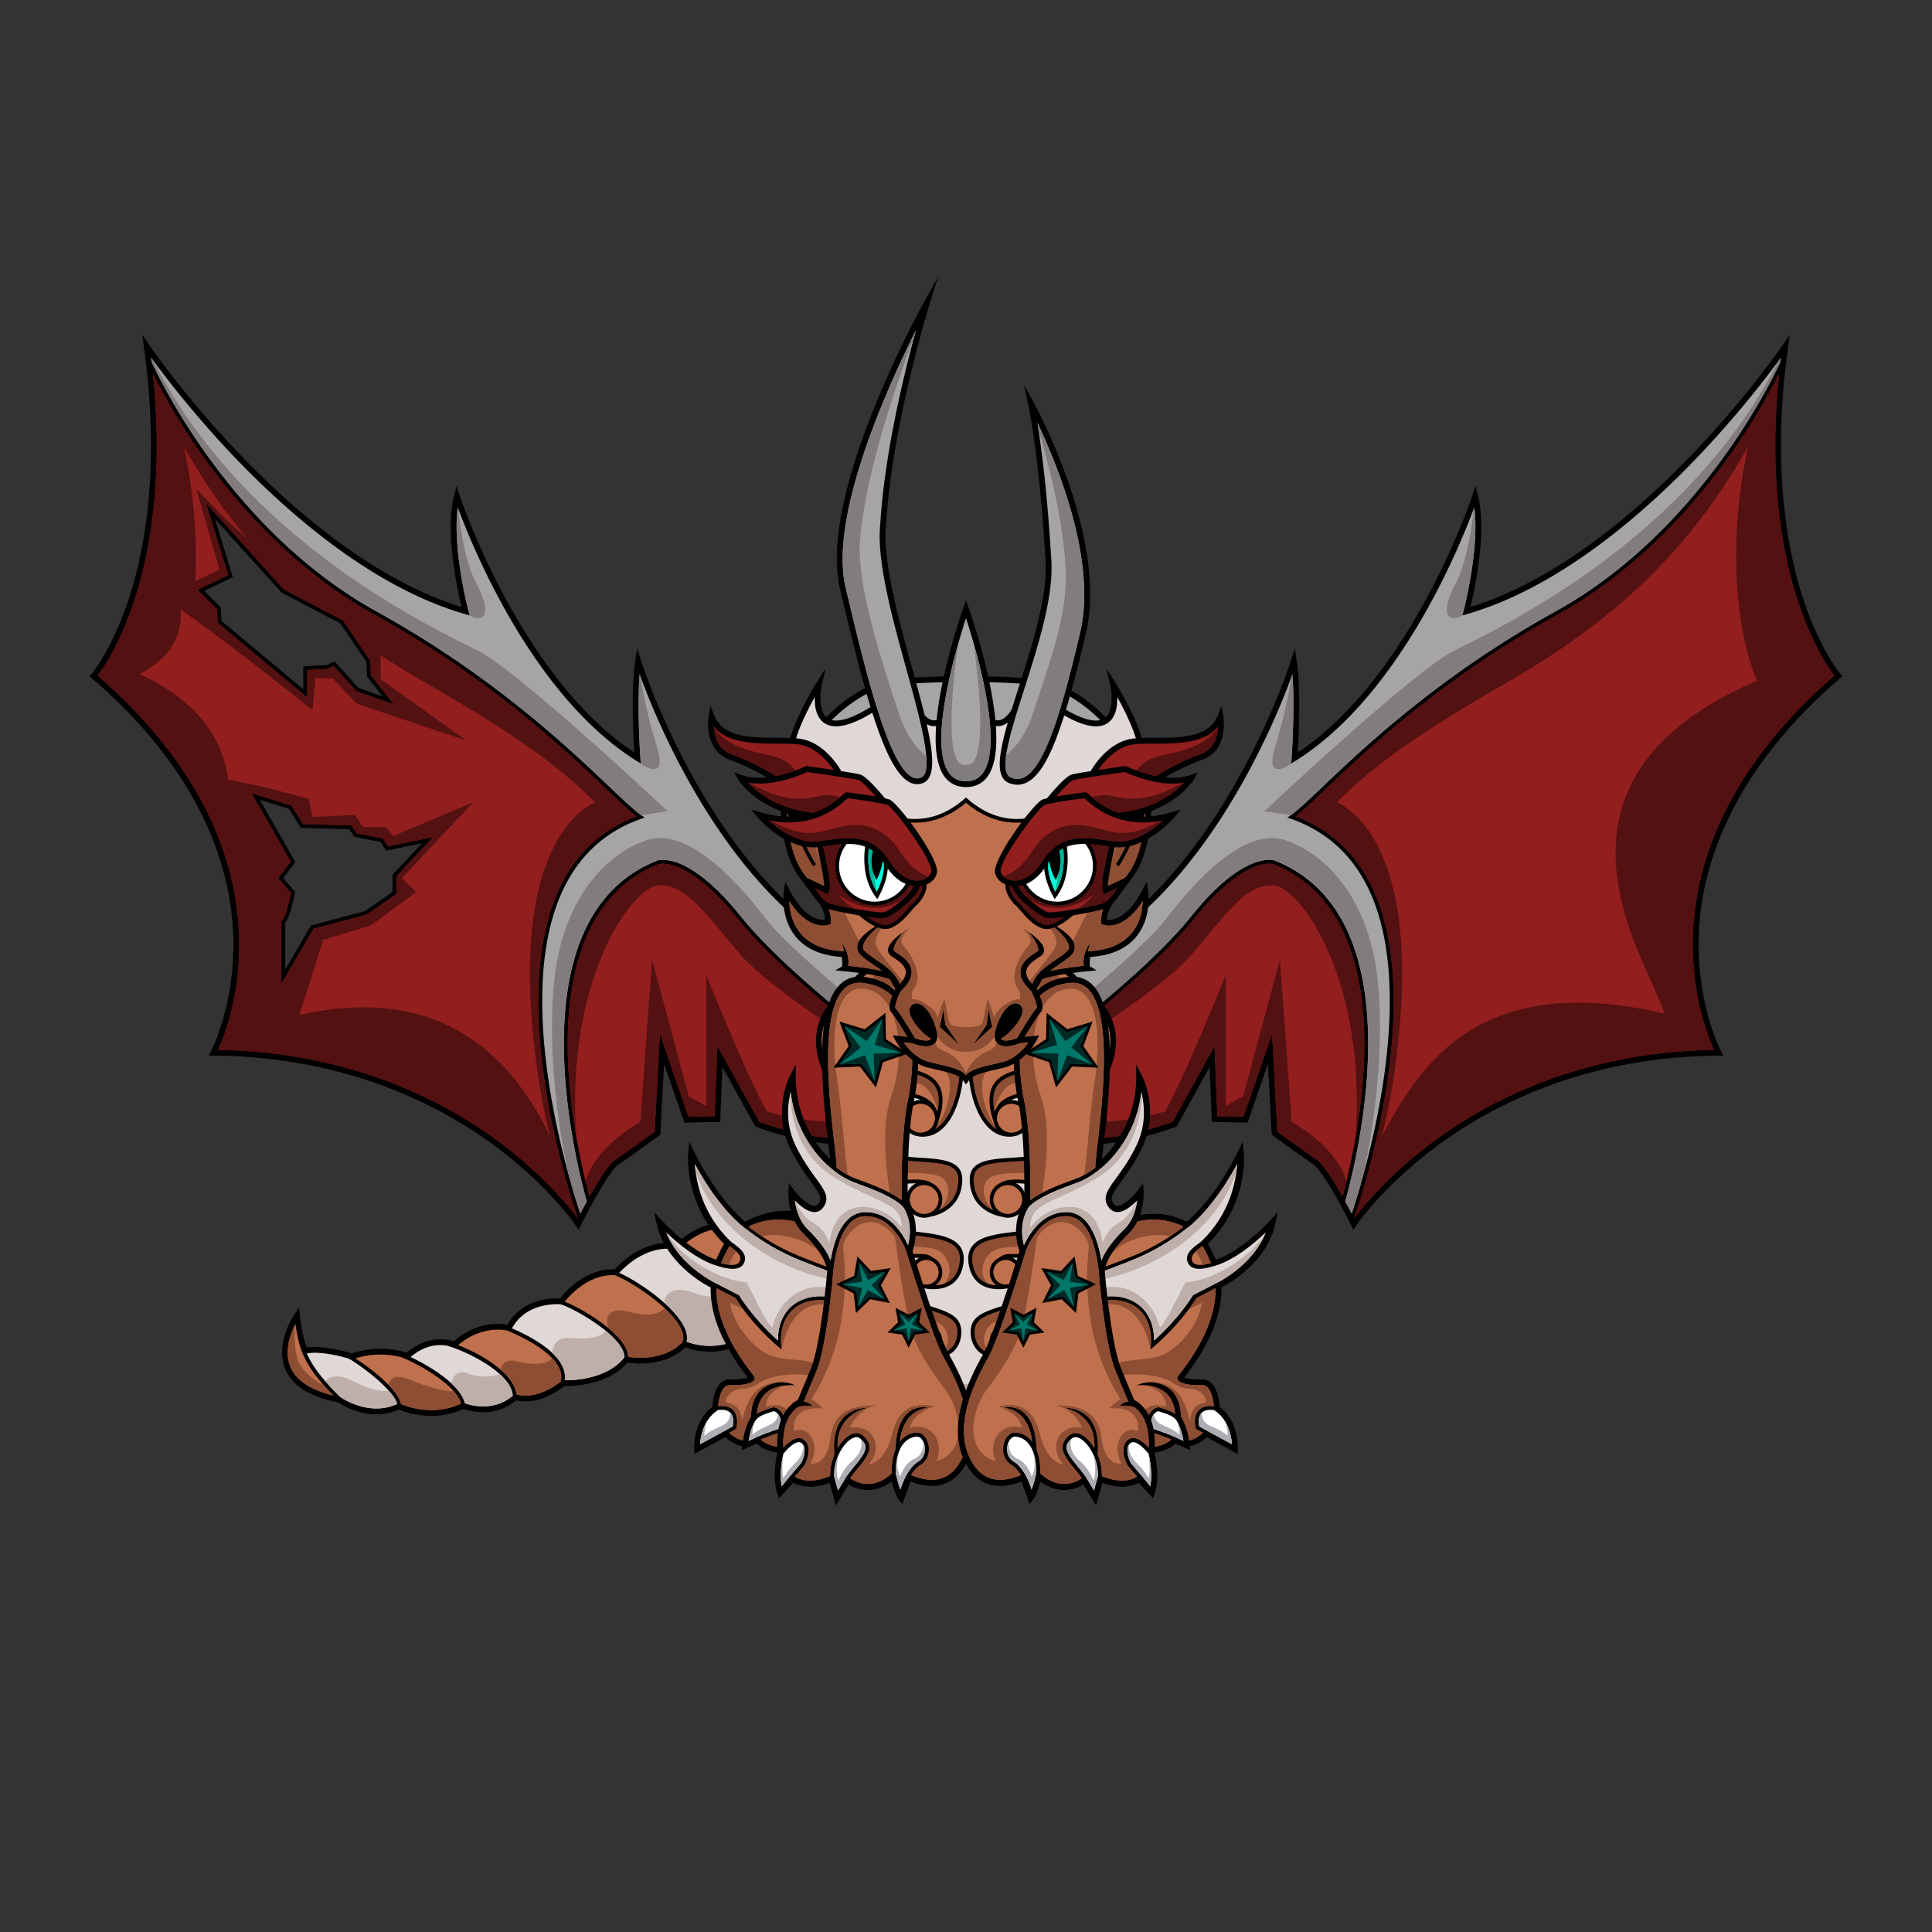 <svg version="1.1" id="dragon" xmlns="http://www.w3.org/2000/svg" xmlns:xlink="http://www.w3.org/1999/xlink" x="0px" y="0px" viewBox="0 0 500 500" enable-background="new 0 0 500 500" xml:space="preserve"><rect x="0" y="0" width="500" height="500" fill="#333333" stroke="none"/><g class="Tail"><path fill="rgb(0,0,0)" d="M243.994 332.519c-.807-13.965-12.947-18.94-24.04-18.94-3.537 0-6.718.545-8.206 1.382-1.014-.465-3.95-1.625-8.019-1.625-4.065 0-8.035 1.149-11.807 3.417-.596-.168-1.959-.48-3.817-.48-3.281 0-8.184.98-13.06 5.595a11.227 11.227 0 00-2.254-.213c-2.749 0-8.155.902-13.731 6.874a8.378 8.378 0 00-.698-.027c-2.202 0-7.878.742-13.453 7.538a15.103 15.103 0 00-.729-.017c-2.753 0-9.405.677-12.833 6.815-.527-.1-1.395-.221-2.505-.221-2.87 0-7.148.794-11.404 4.52a11.086 11.086 0 00-3.454-.533c-2.169 0-5.412.614-8.712 3.486-.957-.318-3.483-1.032-6.843-1.032-2.538 0-5.013.41-7.361 1.218-1.08-.334-5.678-1.684-9.576-1.684-.737 0-1.414.05-2.02.147-.985-1.782-1.671-6.563-1.863-8.382l-.205-1.94L76.303 340c-.21.302-5.112 7.465-2.577 14.048 1.71 4.441 6.36 7.447 13.822 8.933.78.517 4.835 3.03 9.889 3.03 2.05 0 4.009-.42 5.827-1.25.99.433 4.186 1.669 8.366 1.669 2.922 0 5.714-.608 8.304-1.807.721.253 2.664.844 5.113.844 3.285 0 6.152-1.031 8.529-3.066.466.128 1.291.297 2.402.297 2.268 0 5.845-.699 10.084-4 .127.003.295.006.501.006 2.52 0 10.992-.444 15.828-6.078.606.1 1.815.258 3.359.258 3.344 0 8.023-.739 11.603-4.196.957.363 3.319 1.118 6.394 1.118a17.74 17.74 0 008.546-2.16c1.05.452 4.401 1.735 8.527 1.735 2.924 0 5.616-.648 8.01-1.927.968.72 3.622 2.356 7.737 2.356 2.242 0 4.587-.491 6.977-1.46.75.188 3.16.726 6.099.726 4.729 0 8.521-1.422 10.966-4.113 2.561-2.817 3.699-7.004 3.385-12.444z"/><path fill="#E0D8D6" fill-rule="evenodd" d="M145.078 337.554a11.61 11.61 0 00-.898-.031c-2.525 0-8.655.619-11.678 6.253 3.616 1.55 11.055 5.225 13.152 10.002.504 1.147.666 2.293.495 3.421.11.003.243.005.414.005 2.41 0 10.612-.423 14.992-5.87l.044-.055c.003-.856-.333-1.812-1.02-2.86-3.265-4.981-13.022-10.199-15.501-10.865zm-29.487 10.677a10.191 10.191 0 00-1.607-.127c-1.914 0-4.778.552-7.726 3.094 5.285 2.487 12.99 7.291 14.039 11.967.491.179 2.372.802 4.75.802 2.964 0 5.536-.941 7.659-2.78-.465-6.125-12.53-11.711-17.115-12.956zm-25.363 3.356c-1.514-.443-5.457-1.495-8.736-1.495-.786 0-1.483.064-2.082.184 1.724 3.907 4.561 7.184 8.639 11.277l.055.011.125.087c.041.028 4.152 2.86 9.208 2.86 1.883 0 3.676-.396 5.335-1.17-.842-3.497-8.954-9.724-12.544-11.754zm136.199-13.805c-.803-7.905-7.8-17.572-15.62-21.599-1.14-.474-3.701-1.347-7.078-1.347-3.654 0-7.232 1.009-10.652 2.976 9.282 4.446 16.378 11.864 17.998 19.021.775 3.425.225 6.597-1.584 9.26.525.421 3.008 2.217 7.076 2.217 2.124 0 4.364-.485 6.657-1.442l.224-.093.037.01c2.303-2.185 3.32-5.279 2.942-9.003zm-50.978-14.251l-.399-.123c-.006-.002-.858-.253-2.259-.253-2.495 0-7.393.828-12.544 6.263 4.585 1.994 13.718 8.178 16.605 13.529.857 1.587 1.143 3.02.859 4.277.71.279 3.014 1.082 6.036 1.082 2.901 0 5.648-.723 8.166-2.15l.238-.135c1.284-2.422 1.349-5.064.189-7.865-2.796-6.747-11.845-12.653-16.891-14.625z" class="Color_1"/><path fill="#BF704D" fill-rule="evenodd" d="M131.305 344.358a11.82 11.82 0 00-2.463-.241c-2.587 0-6.429.717-10.293 4.021 5.696 2.161 14.408 7.089 15.091 12.714l.035.014c.004.002.852.332 2.303.332 2.029 0 5.238-.643 9.111-3.624.298-1.111.196-2.223-.313-3.382-2.106-4.797-10.441-8.588-13.471-9.834zm-27.372 6.9a21.882 21.882 0 00-5.504-.7c-2.224 0-4.394.338-6.462.999 4.113 2.647 11.076 8.059 11.781 11.786.753.333 3.858 1.587 7.882 1.587a18.21 18.21 0 007.698-1.676c-1.183-4.658-10.435-9.973-15.395-11.996zm-27.486-8.595c-1.224 2.403-2.917 6.838-1.375 10.836 1.402 3.633 5.177 6.206 11.217 7.667-5.343-5.484-8.394-9.691-9.467-16.312a49.103 49.103 0 01-.375-2.191zm166.103-10.054c-.747-12.925-12.162-17.53-22.596-17.53-3.331 0-5.993.502-7.22 1.051 7.46 4.56 13.871 13.851 14.652 21.548.386 3.799-.574 7.008-2.782 9.375a25.64 25.64 0 005.039.523c3.012 0 7.178-.632 9.913-3.641 2.276-2.505 3.283-6.315 2.994-11.326zm-50.994-14.405c-1.328-.375-8.283-1.906-15.303 4.562 5.521 2.256 14.189 8.276 16.973 14.995 1.262 3.046 1.207 5.931-.154 8.59 1.152.467 4.164 1.53 7.748 1.53 2.762 0 5.288-.629 7.517-1.86 1.933-2.527 2.557-5.608 1.798-8.959-1.618-7.154-9.011-14.61-18.579-18.858zm-32.36 11.846a6.33 6.33 0 00-.834-.048c-1.985 0-7.088.683-12.233 6.871 3.691 1.406 12.219 6.364 15.248 10.984.764 1.166 1.156 2.262 1.187 3.278.526.088 1.692.249 3.186.249 3.179 0 7.654-.711 10.924-4.1l.009-.01c.345-1.074.126-2.36-.673-3.839-3.039-5.632-13.047-11.971-16.814-13.385z" class="Color_2"/><path fill="#bfafaa" fill-rule="evenodd" d="M91.361 357.439c-4.466-2.258-6.359-.978-7.116.082 1.123 1.287 2.387 2.61 3.804 4.032l.055.011.125.087c.041.028 4.152 2.86 9.208 2.86 1.883 0 3.676-.396 5.335-1.17-.238-.989-1.058-2.196-2.191-3.464 0 0-2.627.895-9.22-2.438zm37.98-1.821a12.054 12.054 0 01-8.233-.179c-2.666-1.036-4.096.861-4.263 2.595 1.757 1.645 3.063 3.397 3.452 5.131.491.179 2.372.802 4.75.802 2.964 0 5.536-.941 7.659-2.78-.148-1.952-1.477-3.849-3.365-5.569zm59.016-23.279c-.545.857-1.646 4.933-8.72 2.267-5.626-2.121-7.582.409-7.752 2.542 2.122 1.888 3.94 3.895 4.967 5.799.857 1.587 1.143 3.02.859 4.277.71.279 3.014 1.082 6.036 1.082 2.901 0 5.648-.723 8.166-2.15l.238-.135c1.284-2.422 1.349-5.064.189-7.865-.848-2.046-2.272-4.012-3.983-5.817zm38.07 5.443c-.322-3.173-1.644-6.63-3.615-9.892-1.225.373-4.883 1.392-8.925-1.451-3.965-2.789-6.184-.795-7.443 1.559 2.333 2.836 3.957 5.858 4.631 8.835.775 3.425.225 6.597-1.584 9.26.525.421 3.008 2.217 7.076 2.217 2.124 0 4.364-.485 6.657-1.442l.224-.093.037.01c2.303-2.185 3.32-5.279 2.942-9.003zm-69.593 6.688c-2.062 2.053-5.588 2.103-9.356 1.802-3.356-.267-4.327 1.935-4.572 3.841 1.192 1.125 2.172 2.353 2.748 3.665.504 1.147.666 2.293.495 3.421.11.003.243.005.414.005 2.41 0 10.612-.423 14.992-5.87l.044-.055c.003-.856-.333-1.812-1.02-2.86-.872-1.33-2.209-2.677-3.745-3.949z" class="Shadow_1"/><path fill="#8d4e33" fill-rule="evenodd" d="M142.831 351.423c-1.271 2.151-5.965 1.683-9.342.849-2.541-.627-3.609.826-3.98 2.154 2.219 1.93 3.851 4.119 4.131 6.426l.035.014c.004.002.852.332 2.303.332 2.029 0 5.238-.643 9.111-3.624.298-1.111.196-2.223-.313-3.382-.425-.969-1.107-1.895-1.945-2.769zm-36.677 5.683c-4.276-1.73-5.348-.051-5.575 1.343 1.652 1.712 2.893 3.432 3.169 4.894.753.333 3.858 1.587 7.882 1.587a18.21 18.21 0 007.698-1.676c-.272-1.071-.974-2.176-1.948-3.268-.994.214-4.633-.214-11.226-2.88zm-22.373 1.376s-3.515-1.376-6.088-5.21c-1.318-1.964-1.538-6.38-1.439-10.219-1.198 2.472-2.645 6.654-1.182 10.446 1.402 3.633 5.177 6.206 11.217 7.667a80.312 80.312 0 01-2.508-2.686v.002zm158.769-25.873c-.134-2.321-.617-4.369-1.372-6.175-.516 2.341-2.856 4.501-8.918.005-4.912-3.643-8.116-1.169-8.941.446 2.218 3.536 3.715 7.326 4.067 10.793.386 3.799-.574 7.008-2.782 9.375a25.64 25.64 0 005.039.523c3.012 0 7.178-.632 9.913-3.641 2.276-2.505 3.283-6.315 2.994-11.326zm-36.568-3.644c-.351 1.105-1.101 2.14-8.237-.442-6.17-2.233-7.754.826-8.877 2.924 1.876 1.955 3.439 4.096 4.358 6.314 1.262 3.046 1.207 5.931-.154 8.59 1.152.467 4.164 1.53 7.748 1.53 2.762 0 5.288-.629 7.517-1.86 1.933-2.527 2.557-5.608 1.798-8.959-.615-2.72-2.067-5.483-4.153-8.097zm-33.907 9.666c-2.255 1.691-4.176 2.141-9.321.873-5.146-1.267-6.271 1.102-5.292 4.224 1.611 1.338 3.01 2.748 3.915 4.129.764 1.166 1.156 2.262 1.187 3.278.526.088 1.692.249 3.186.249 3.179 0 7.654-.711 10.924-4.1l.009-.01c.345-1.074.126-2.36-.673-3.839-.856-1.587-2.267-3.231-3.935-4.804z" class="Shadow_2"/></g><g class="Left_wing"><path fill="rgb(0,0,0)" fill-rule="evenodd" d="M246.237 272.242c-.14-3.485-4.803-7.309-20.257-19.979a2562.554 2562.554 0 01-17.845-14.733c-28.656-23.908-42.132-66.223-42.265-66.648l-.965-3.087-.492 3.197c-1.11 7.215-.522 19.494-.269 23.759-29.598-19.627-45.039-66.071-45.194-66.545l-.8-2.451-.639 2.498c-2.382 9.312.854 24.344 1.931 28.841-22.422-6.912-42.991-24.68-56.398-38.502-14.829-15.288-24.342-29.187-24.436-29.325l-1.801-2.645.438 3.169c4.234 30.664.314 52.052-3.719 64.595-4.367 13.58-9.802 20-9.857 20.063l-.489.57.569.489c29.202 25.104 36.028 50.019 36.611 66.499.632 17.86-5.719 29.958-5.784 30.078l-.585 1.094 1.241.01c33.477.257 57.192 12.2 71.191 22.175 15.18 10.815 22.535 21.715 22.607 21.824l.721 1.082.576-1.166c1.876-3.798 7.286-14.026 9.751-15.713 3.139-2.148 10.444-7.459 10.517-7.512l.289-.21.981-18.358 5.259 15.222 9.251-.192.585-14.194 8.508 15.402.266.096c8.36 2.999 15.923 4.52 22.48 4.52 8.807 0 15.847-2.68 20.924-7.965 5.558-5.784 7.202-13.38 7.099-15.958zM55.627 134.279l17.216 19.061 15.218 7.984 6.766 9.946.168 3.852 4.027 5.101-6.248-2.213-6.16-6.845-2.082.947-6.044.356v5.902L57.31 160.696l-.165-3.474-4.304-4.304 7.418-3.547-4.632-15.092zm17.668 92.97l3.122-4.188-9.195-16.095 7.605 2.394 3.045 4.905 12.51.334 1.305 1.958 6.823 1.331 1.402 2.278 9.303-1.919-7.632 8.161v4.436l-7.142 4.967-13.948 3.698-6.672 11.417v-12.15c1.5-2.043 2.452-7.515 2.493-7.753l.04-.232-3.059-3.542zm18.466 32.195l-14.314 4.395 4.789-13.904 7.455-4.7 7.352-2.005 7.11-5.291h5.782l.146-.24c1.654-2.714 4.122-6.706 5.463-8.757-.166 2.285-.485 6.429-.722 9.458l-.011.144 3.161 5.989-2.455 19.804-9.023 6.965-14.733-11.858zm37.487 19.784l-3.394.509-4.854-5.692-7.428 1.858 1.189-3.699 6.893-7.061v-14.738l6.751-11.851 1.44 8.064 4.402 7.268-2.456 2.817 5.792 36.709-8.335-14.184z"/><path fill="#921e1e" fill-rule="evenodd" d="M144.856 229.749c4.232-8.897 10.901-15.104 19.831-18.461-1.839-1.423-4.346-3.808-7.654-6.955-10.535-10.024-30.144-28.682-60.037-45.207-20.875-11.539-35.81-28.822-44.664-41.29-6.396-9.005-10.624-16.861-12.748-21.133 2.796 27.224-.884 46.539-4.664 58.248-3.762 11.653-8.203 18.019-9.645 19.893 12.805 11.111 22.401 23.11 28.527 35.672 4.982 10.215 7.694 20.82 8.06 31.522.525 15.343-3.861 26.278-5.429 29.665 33.276.529 56.901 12.48 70.917 22.48 12.658 9.03 19.96 18.138 22.19 21.143l.008-.015c-.928-2.68-5.128-15.256-7.842-30.718-2.821-16.069-4.563-38.627 3.15-54.844zM59.05 148.841l-5.702-18.576 20.118 22.273 15.281 8.016 7.067 10.388.166 3.814 5.973 7.566-9.752-3.454-5.84-6.489-1.584.72-5.289.311v7.098l-23.156-19.326-.168-3.526-5.03-5.03 7.916-3.785zm12.963 78.454l3.211-4.307-10.137-17.742 10.394 3.272 2.956 4.762 12.49.333 1.361 2.042 6.844 1.335 1.264 2.055 11.698-2.414-9.511 10.172v4.564l-7.716 5.366-.085.023-13.634 3.613-8.327 14.25v-16.192l.113-.138c1.109-1.356 2.035-5.455 2.353-7.203l-3.274-3.791zm118.918 10.457c-13.195-16.413-20.452-14.118-20.524-14.093-20.25 8.024-23.928 31.345-23.446 49.494.439 16.479 4.285 31.774 5.586 36.519 2.195-3.928 4.904-8.301 6.684-9.519 2.766-1.892 8.804-6.269 10.193-7.278l1.353-25.308 7.408 21.444 6.749-.14.748-18.14 10.825 19.597c8.09 2.878 15.393 4.337 21.707 4.337a37.05 37.05 0 004.787-.303c11.108-3.227 11.783-15.974 11.818-18.001-2.729-1.97-30.933-22.494-43.888-38.609z" class="Mod_2"/><path fill="#a7a4a4" d="M225.029 253.423c-4.78-3.919-10.73-8.797-17.855-14.741-24.392-20.35-37.889-53.81-41.643-64.187-.69 8.81.194 21.497.205 21.641l.105 1.476-1.253-.788c-26.695-16.792-42.295-55.138-46.13-65.522-1.409 10.667 2.709 26.523 2.755 26.696l.336 1.279-1.27-.368c-23.231-6.718-44.543-25.075-58.33-39.292-11.218-11.567-19.413-22.348-22.827-27.04.046.378.087.749.131 1.125 2.784 6.02 21.596 44.3 58.226 64.549 30.006 16.587 49.676 35.303 60.243 45.357 3.76 3.578 6.476 6.162 8.299 7.419l.811.559-.93.325c-9.114 3.183-15.891 9.329-20.143 18.267-13.234 27.824 1.479 75.084 4.424 83.893.467-.902 1.039-1.987 1.675-3.151-.915-3.196-5.418-19.776-5.896-37.74-.312-11.719 1.124-21.73 4.269-29.757 3.952-10.089 10.622-17.053 19.822-20.699.327-.122 7.923-2.683 21.657 14.402 13.467 16.751 43.599 38.357 43.901 38.573l.207.147.003.255c.001.142-.003 11.961-8.424 17.361 4.21-1.203 7.78-3.304 10.66-6.301 5.742-5.977 6.741-13.353 6.681-14.859-.113-2.812-5.448-7.187-19.709-18.879z" class="Mod_1"/><path fill="#817d7d" fill-rule="evenodd" d="M169.845 192.692c-1.748-5.464-3.165-12.049-4.205-17.895l-.109-.302c-.69 8.81.194 21.497.205 21.641l.105 1.476s7.337 5.5 4.004-4.92zm-46.67-41.921c-2.536-4.784-3.899-12.789-4.618-19.204l-.099-.265c-1.409 10.667 2.709 26.523 2.755 26.696l.336 1.279c3.129 1.829 6.368.443 1.626-8.506zm20.431 101.66c-1.874 15.424-.002 35.254 3.48 51.341a195.321 195.321 0 003.098 10.299c.467-.902 1.038-1.987 1.674-3.151-.915-3.196-5.418-19.776-5.896-37.74-.312-11.719 1.124-21.73 4.269-29.757 3.952-10.089 10.622-17.053 19.833-20.703.315-.117 7.912-2.679 21.646 14.406 13.467 16.751 43.599 38.357 43.901 38.573l.207.147.003.255c.001.142-.003 11.961-8.425 17.362 4.211-1.203 7.781-3.304 10.661-6.301 5.742-5.977 6.741-13.354 6.681-14.86-.046-1.149-.965-2.56-3.008-4.623.063 3.188-.499 5.745-2.681 4.843-5.038-2.083-34.366-26.284-40.788-34.666-12.193-15.917-23-23.326-31.25-20.296-12.599 4.626-21.319 17.696-23.405 34.871zM39.122 92.577c.046.379.087.75.131 1.126 2.785 6.025 21.589 44.295 58.226 64.548 30.006 16.587 49.676 35.303 60.243 45.357 3.7 3.521 6.388 6.077 8.21 7.355l6.829-1.024s-38.25-35.993-49-41.497c-10.339-5.293-60.12-27.876-84.087-75.11-.195-.265-.381-.52-.552-.755z" class="Shadow_4"/><path fill="#531111" fill-rule="evenodd" d="M190.931 237.752c-13.194-16.412-20.452-14.118-20.509-14.098-20.26 8.027-23.941 31.338-23.461 49.48.202 7.642 1.138 15.029 2.214 21.231-2.909-41.674 14.612-64.716 21.086-65.201 7-.525 11.5 6.275 21.25 17.719 8.343 9.793 35.534 26.477 43.212 31.091.07-.74.091-1.303.096-1.613-2.729-1.97-30.933-22.494-43.888-38.609zm-46.075-8.003c4.232-8.897 10.901-15.104 19.831-18.461-1.839-1.423-4.346-3.808-7.654-6.955-10.535-10.024-30.144-28.682-60.037-45.207-20.875-11.539-35.81-28.822-44.664-41.29-6.395-9.004-10.624-16.86-12.748-21.132 2.796 27.223-.884 46.538-4.664 58.247-3.762 11.653-8.203 18.019-9.645 19.893 12.805 11.111 22.401 23.11 28.527 35.672 4.982 10.215 7.694 20.82 8.06 31.522.525 15.343-3.861 26.278-5.429 29.665 12.394.197 23.448 1.98 33.166 4.656 12.023 3.309 23.562 8.432 34 15.264 1.267.828 2.519 1.68 3.751 2.56 12.658 9.03 19.96 18.138 22.19 21.143l.008-.015c-.928-2.68-5.128-15.256-7.842-30.718-2.821-16.069-4.563-38.627 3.15-54.844 4.232-8.897-7.713 16.217 0 0zm-71.39-77.211l7.525 3.947 7.756 4.069 7.067 10.388.166 3.814 5.973 7.566-9.752-3.454-5.84-6.489-1.584.72-5.289.311v7.098l-23.156-19.326-.168-3.526-5.03-5.03 7.916-3.785-5.702-18.576 20.118 22.273zm-9.629-13.335l-4.849-4.264-8.167-8.333 6 20.833-6.317 2.992c.606-11.039-.351-23.156-2.93-34.86 4.838 8.507 10.141 16.319 16.263 23.632zm8.176 88.092l3.211-4.307-10.137-17.742 10.394 3.272 2.956 4.762 12.49.333 1.361 2.042 6.844 1.335 1.264 2.055 11.698-2.414-9.511 10.172v4.564l-7.716 5.366-.085.023-13.634 3.613-8.327 14.25v-16.192l.113-.138c1.109-1.356 2.035-5.455 2.353-7.203l-3.274-3.791zm5.434 35.393l6.178-19.458 12.355-3.721 11.758-8.677-3.75-3.56 18.5-19.644-20.667 8.721-2-2.327h-5.833l-2.167-3.083-10.954.49q-.202-.879-.93-4.648-11.406-3.218-20.887-5.031c-1.583-11.92-9.225-21.011-22.956-27.301q11.531-6.074 10.593-16.793 13.712 9.737 34.18 26.141l.177-1.883.61-6.475 4.5.167 6.167 6.5 28.417 9.583-22.25-15.917v-6.217a225.143 225.143 0 0011.604 7.134c22.651 13.027 33.919 21 43.919 30.939-7.91 3.722-19.75 18.061-16.25 57.887 1.045 11.889 2.737 21.242 4.595 28.516q-20.106-41.468-64.909-31.343zm121.064 25.001c-4.5-7.5-15.75-35.361-15.75-35.361v33.861l-4.5-2.447-9.5-35.351s-3 40.849-3 41.948c-3.86 2.134-12.123 7.805-14.205 15.489.396 1.626.741 2.931.991 3.844 2.195-3.928 4.904-8.301 6.684-9.519 2.766-1.892 8.804-6.269 10.193-7.278l1.353-25.308 7.408 21.444 6.749-.14.748-18.14 10.825 19.597c8.09 2.878 15.392 4.337 21.707 4.337 1.664 0 3.258-.104 4.786-.302 4.869-1.415 7.734-4.659 9.419-8.027-4.522 2.917-14.646 6.606-33.908 1.353z" class="Shadow_5"/></g><g class="Right_wing"><path fill="rgb(0,0,0)" d="M476.329 174.449c-.054-.063-5.451-6.417-9.822-19.959-4.054-12.557-7.995-33.974-3.753-64.699l.438-3.169-1.801 2.645c-.094.138-9.593 14.019-24.418 29.306-13.411 13.829-33.986 31.606-56.416 38.521 1.077-4.497 4.313-19.529 1.931-28.841l-.639-2.499-.8 2.452c-.155.473-15.588 46.913-45.194 66.545.253-4.265.841-16.544-.269-23.759l-.492-3.198-.965 3.088c-.133.425-13.599 42.732-42.265 66.648a2562.554 2562.554 0 01-17.845 14.733c-15.454 12.67-20.117 16.494-20.257 19.979-.103 2.578 1.541 10.174 7.099 15.959 5.077 5.284 12.117 7.964 20.924 7.964 6.557 0 14.121-1.521 22.48-4.52l.266-.096 8.508-15.402.586 14.194 9.25.192 5.259-15.222.981 18.358.289.21c.073.053 7.378 5.364 10.517 7.512 2.465 1.686 7.875 11.915 9.751 15.713l.577 1.167.72-1.083c.072-.109 7.391-10.969 22.551-21.784 14.006-9.993 37.737-21.958 71.247-22.215l1.242-.01-.587-1.094c-.064-.12-6.397-12.154-5.786-29.995.565-16.502 7.376-41.448 36.614-66.582l.57-.49-.491-.569z"/><path fill="#921e1e" fill-rule="evenodd" d="M329.577 223.654c-.057-.02-7.315-2.314-20.509 14.098-12.955 16.115-41.159 36.639-43.888 38.609.035 2.027.71 14.775 11.82 18.002a37.19 37.19 0 004.785.302c6.315 0 13.617-1.459 21.707-4.337l10.825-19.597.748 18.14 6.749.14 7.408-21.444 1.353 25.308c1.389 1.009 7.427 5.386 10.193 7.278 1.78 1.218 4.489 5.591 6.684 9.519 1.302-4.748 5.15-20.057 5.586-36.538.48-18.142-3.201-41.453-23.461-49.48zm135.502-68.703c-3.78-11.709-7.459-31.024-4.664-58.247-2.124 4.272-6.352 12.128-12.747 21.132-8.855 12.468-23.79 29.751-44.665 41.29-29.893 16.525-49.502 35.183-60.037 45.207-3.308 3.147-5.815 5.532-7.654 6.955 8.93 3.357 15.599 9.564 19.831 18.461 7.713 16.217 5.971 38.775 3.15 54.844-2.714 15.462-6.914 28.038-7.842 30.718l.008.015c2.23-3.005 9.532-12.113 22.19-21.143 14.016-10 37.641-21.951 70.917-22.48-1.568-3.387-5.954-14.322-5.429-29.665.366-10.702 3.078-21.307 8.06-31.522 6.127-12.562 15.722-24.561 28.527-35.672-1.442-1.874-5.883-8.24-9.645-19.893z" class="Mod_2"/><path fill="#a7a4a4" d="M354.239 230.177c-4.251-8.938-11.028-15.083-20.142-18.266l-.93-.325.811-.559c1.823-1.257 4.539-3.841 8.299-7.419 10.567-10.054 30.237-28.77 60.243-45.357 36.637-20.253 55.441-58.523 58.226-64.548.044-.376.085-.747.131-1.126-3.414 4.692-11.609 15.473-22.827 27.04-13.787 14.217-35.099 32.574-58.33 39.292l-1.27.368.336-1.279c.046-.173 4.164-16.029 2.755-26.696-3.835 10.384-19.435 48.73-46.13 65.522l-1.253.788.105-1.476c.011-.144.895-12.831.206-21.641-3.755 10.377-17.252 43.837-41.644 64.187-7.125 5.944-13.075 10.822-17.855 14.741-14.261 11.692-19.596 16.067-19.709 18.879-.06 1.506.939 8.883 6.681 14.86 2.88 2.997 6.45 5.098 10.661 6.301-8.422-5.401-8.426-17.22-8.425-17.362l.003-.255.207-.147c.302-.216 30.434-21.822 43.901-38.573 13.734-17.085 21.331-14.523 21.646-14.406 9.211 3.65 15.881 10.614 19.833 20.703 3.145 8.027 4.581 18.038 4.269 29.757-.478 17.964-4.981 34.544-5.896 37.74a166.639 166.639 0 011.675 3.151c2.945-8.81 17.656-56.074 4.423-83.894z" class="Mod_1"/><path fill="#531111" fill-rule="evenodd" d="M334.238 290.339c0-1.099-3-41.948-3-41.948l-9.5 35.351-4.5 2.447v-33.861s-11.25 27.861-15.75 35.361c-19.262 5.253-29.386 1.564-33.908-1.353 1.685 3.368 4.55 6.612 9.42 8.027a37.19 37.19 0 004.785.302c6.315 0 13.617-1.459 21.707-4.337l10.825-19.597.748 18.14 6.749.14 7.408-21.444 1.353 25.308c1.389 1.009 7.427 5.386 10.193 7.278 1.78 1.218 4.489 5.591 6.684 9.519.25-.913.595-2.218.991-3.844-2.082-7.684-10.345-13.355-14.205-15.489zm-25.75-43.456c9.75-11.444 14.25-18.244 21.25-17.719 6.474.485 23.996 23.527 21.086 65.201 1.076-6.202 2.012-13.589 2.214-21.231.48-18.142-3.201-41.453-23.461-49.48-.057-.02-7.315-2.314-20.509 14.098-12.955 16.115-41.159 36.639-43.888 38.609.005.31.026.873.096 1.613 7.678-4.614 34.869-21.298 43.212-31.091zm156.591-91.932c-3.78-11.709-7.459-31.024-4.664-58.247-2.124 4.272-6.352 12.128-12.747 21.132-8.855 12.468-23.79 29.751-44.665 41.29-29.893 16.525-49.502 35.183-60.037 45.207-3.308 3.147-5.815 5.532-7.654 6.955 8.93 3.357 15.599 9.564 19.831 18.461 7.713 16.217 5.971 38.775 3.15 54.844-2.714 15.462-6.914 28.038-7.842 30.718l.008.015c2.23-3.005 9.532-12.113 22.19-21.143 14.016-10 37.641-21.951 70.917-22.48-1.568-3.387-5.954-14.322-5.429-29.665.366-10.702 3.078-21.307 8.06-31.522 6.127-12.562 15.722-24.561 28.527-35.672-1.442-1.874-5.883-8.24-9.645-19.893zm-34.341 107.377c-48.127-11.264-63.223 13.419-73.095 31.703 1.858-7.274 3.55-16.627 4.595-28.516 3.5-39.826-8.34-54.165-16.25-57.887 10-9.939 21.268-17.912 43.919-30.939 30.648-17.627 48.505-36.475 62.518-61.118-4.862 22.068-3.96 45.603 2.313 60.618-62 26.5-27.25 73.75-24 86.139z" class="Shadow_5"/><path fill="#817d7d" fill-rule="evenodd" d="M334.158 197.612l.105-1.476c.011-.144.895-12.831.206-21.641l-.11.302c-1.04 5.846-2.457 12.431-4.205 17.895-3.333 10.42 4.004 4.92 4.004 4.92zm44.292-38.335l.336-1.279c.046-.173 4.164-16.029 2.755-26.696l-.099.265c-.719 6.415-2.082 14.42-4.618 19.204-4.742 8.949-1.503 10.335 1.626 8.506zm-45.462 58.283c-8.25-3.03-19.057 4.379-31.25 20.296-6.422 8.382-35.75 32.583-40.788 34.666-2.182.902-2.744-1.655-2.681-4.843-2.043 2.063-2.962 3.474-3.008 4.623-.06 1.506.939 8.883 6.681 14.86 2.88 2.997 6.45 5.098 10.661 6.301-8.422-5.401-8.426-17.22-8.425-17.362l.003-.255.207-.147c.302-.216 30.434-21.822 43.901-38.573 13.734-17.085 21.331-14.523 21.646-14.406 9.211 3.65 15.881 10.614 19.833 20.703 3.145 8.027 4.581 18.038 4.269 29.757-.478 17.964-4.981 34.544-5.896 37.74a166.639 166.639 0 011.675 3.151 196.583 196.583 0 003.097-10.299c3.482-16.087 5.354-35.917 3.48-51.341-2.086-17.175-10.806-30.245-23.405-34.871zM460.325 93.332c-23.967 47.234-73.748 69.817-84.087 75.11-10.75 5.504-49 41.497-49 41.497l6.829 1.024c1.822-1.278 4.51-3.834 8.21-7.355 10.567-10.054 30.237-28.77 60.243-45.357 36.637-20.253 55.441-58.523 58.226-64.548.044-.376.085-.747.131-1.126-.171.235-.357.49-.552.755z" class="Shadow_4"/></g><g class="Body"><path fill="rgb(0,0,0)" d="M285.057 281.164c3.475-5.78 4.554-11.122 3.208-15.883-1.663-5.883-6.47-8.892-7.632-9.545-3.743-8.363-18.791-11.339-30.633-11.339-11.843 0-26.89 2.976-30.634 11.339-1.162.653-5.968 3.662-7.631 9.545-1.346 4.761-.267 10.103 3.208 15.883-.775 1.896-3.658 10.369 2.485 19.035-.867 2.129-4.158 11.863 3.85 20.766-.589 2.154-2.483 11.669 6.793 20.661.322 2.544 3.305 20.896 21.929 20.896s21.607-18.352 21.929-20.896c9.276-8.992 7.382-18.507 6.793-20.661 8.008-8.903 4.717-18.637 3.85-20.766 6.143-8.666 3.26-17.139 2.485-19.035z"/><path fill="#E0D8D6" d="M262.302 343.616a3.957 3.957 0 011.746 3.281 3.962 3.962 0 01-3.296 3.899c-1.096.375-2.154.567-3.148.567-1.269 0-2.435-.306-3.443-.921-1.829-1.117-2.903-3.134-2.946-5.536-.078-4.34 3.221-5.372 9.209-7.244 1.034-.323 2.155-.673 3.363-1.073 6.458-2.136 7.262-9.57 7.356-11.827-.91.258-1.881.457-2.926.55-2.627.233-4.329.211-5.573.195a70.071 70.071 0 00-.598-.006 4.168 4.168 0 012.397 3.767 4.171 4.171 0 01-3.012 4l.001.003c-.025.007-.13.035-.296.073l-.035.007c-.489.11-1.472.291-2.66.291-1.419 0-3.123-.259-4.601-1.208-1.713-1.101-2.777-2.91-3.161-5.376-.286-1.837.02-3.366.91-4.544 1.969-2.608 6.325-3.144 10.937-3.712 2.11-.26 4.292-.529 6.146-1.013 5.874-1.536 5.055-9.154 4.717-11.224a5.17 5.17 0 01-1.029.158c-1.472.06-3.253-.088-4.974-.232-1.525-.127-3.071-.255-4.427-.247a4.71 4.71 0 012.568 4.188 4.714 4.714 0 01-4.709 4.708 4.667 4.667 0 01-1.478-.241c-.663-.095-8.208-1.36-8.375-9.533-.103-5.018 5.112-5.362 10.632-5.725 4.205-.277 8.972-.591 11.882-3.004 5.93-4.917 1.838-11.444 1.033-12.606a13.072 13.072 0 01-1.311-.185c-3.903-.769-8.549-.46-11.559.849.039-.001.076-.006.114-.006a4.714 4.714 0 014.709 4.708 4.714 4.714 0 01-4.189 4.678l.004.027c-2.363.308-4.482-.399-6.298-2.105-4.075-3.828-5.776-12.143-5.35-18.378.522-7.627 9.556-7.44 14.41-7.341.906.018 1.688.034 2.22-.005.735-.053 1.242-.569 1.505-1.533.659-2.418-.545-6.592-3.087-8.352-3.682-2.549-15.428.666-15.547.7l-.133.036-.134-.036c-.118-.034-11.866-3.248-15.546-.7-2.542 1.76-3.746 5.934-3.087 8.352.263.964.769 1.48 1.505 1.533.531.039 1.314.023 2.22.005 4.852-.099 13.888-.286 14.409 7.341.426 6.235-1.274 14.55-5.349 18.378-1.539 1.446-3.296 2.175-5.234 2.175-.349 0-.703-.023-1.064-.07l.004-.027a4.714 4.714 0 01-4.189-4.678 4.714 4.714 0 014.709-4.708c.038 0 .075.005.114.006-3.01-1.31-7.656-1.619-11.56-.849-.443.088-.879.144-1.31.186-.804 1.164-4.885 7.698 1.033 12.605 2.91 2.413 7.676 2.727 11.882 3.004 5.52.363 10.735.707 10.632 5.725-.167 8.173-7.712 9.438-8.375 9.533a4.673 4.673 0 01-1.479.241 4.713 4.713 0 01-4.708-4.708 4.71 4.71 0 012.567-4.188c-1.356-.008-2.902.12-4.426.247-1.722.144-3.501.293-4.974.232a5.17 5.17 0 01-1.029-.158c-.338 2.07-1.157 9.688 4.717 11.224 1.855.484 4.036.753 6.146 1.013 4.612.568 8.968 1.104 10.937 3.712.89 1.178 1.196 2.707.91 4.544-.384 2.466-1.448 4.275-3.162 5.376-1.476.949-3.181 1.208-4.6 1.208a12.533 12.533 0 01-2.696-.298 7.116 7.116 0 01-.295-.073l.001-.003a4.172 4.172 0 01-3.013-4c0-1.665.983-3.1 2.397-3.767a70.48 70.48 0 00-.598.006c-1.243.015-2.946.037-5.572-.195a15.869 15.869 0 01-2.926-.549c.094 2.256.898 9.69 7.356 11.826 1.208.4 2.329.75 3.363 1.073 5.988 1.872 9.287 2.904 9.209 7.244-.043 2.402-1.117 4.419-2.946 5.536-1.009.615-2.174.921-3.443.921-.994 0-2.052-.192-3.148-.567a3.962 3.962 0 01-3.296-3.899c0-1.364.693-2.569 1.746-3.281a54.227 54.227 0 00-2.106.031c-2.533.08-4.651-.813-5.947-1.543.579 3.894 3.88 18.918 20.355 18.918 16.469 0 19.774-15.014 20.355-18.915-1.295.732-3.412 1.625-5.948 1.54a56.22 56.22 0 00-2.105-.031z" class="Color_1"/><path fill="#8d4e33" fill-rule="evenodd" d="M239.278 338.617c-1.039-.325-2.166-.677-3.379-1.078-7.441-2.462-8.015-11.199-8.051-13.097a17.708 17.708 0 01-5.178-2.912c-.59 2.145-2.208 10.731 6.575 19.141.857.596 3.302 2.075 6.316 1.976 4.275-.133 5.793.116 6.747 1.108a3.95 3.95 0 011.561 3.142 3.959 3.959 0 01-2.011 3.442c1.299.096 2.476-.151 3.46-.751 1.531-.934 2.431-2.647 2.467-4.7.064-3.591-2.622-4.431-8.507-6.271zm-20.118-38.589l-.008.016c1.933 2.023 5.706 5.564 8.529 5.68 1.41.06 3.159-.088 4.85-.23 3.54-.296 6.883-.574 8.586.651a4.712 4.712 0 012.773 4.287c0 1.029-.336 1.98-.899 2.755 2.16-.949 4.947-3.092 5.044-7.842.079-3.866-3.634-4.307-9.698-4.706-4.357-.287-9.295-.612-12.454-3.232-5.779-4.792-2.921-11.076-1.608-13.314-3.678.029-6.694-1.377-8.029-2.126-.775 2.087-3.074 9.935 2.643 17.694l.271.367zm23.709 46.869a2.962 2.962 0 00-2.959-2.958 2.961 2.961 0 00-2.958 2.958c0 .961.462 1.813 1.174 2.354.46.225.914.414 1.361.571.138.02.279.034.423.034a2.962 2.962 0 002.959-2.959zm-3.741-14.521a3.17 3.17 0 003.762-3.108 3.17 3.17 0 00-3.167-3.167 3.17 3.17 0 00-3.167 3.167 3.17 3.17 0 002.46 3.084l.112.024zm37.141-57.072c-1.88.929-4.513 1.271-7.299 1.633-4.525.588-9.203 1.196-11.068 4.32-.936 1.568-1.102 3.668-.503 6.362a4.71 4.71 0 01.377-.726c1.556-3.947 9.316-5.271 15.619-4.028 4.537.894 8.568-1.04 9.99-1.843l.191-.309c3.402-5.529 4.496-10.578 3.251-15.006-1.238-4.402-4.527-7.081-6.165-8.183.545 4.165 1.349 14.945-4.393 17.78zm-18.221 14.093c0 .257.026.507.076.749.111.321.227.646.355.981a3.71 3.71 0 003.277 1.979 3.713 3.713 0 003.709-3.709 3.713 3.713 0 00-3.709-3.708 3.713 3.713 0 00-3.708 3.708zm-19.804-3.708a3.713 3.713 0 00-3.709 3.708 3.713 3.713 0 003.709 3.709 3.71 3.71 0 003.278-1.981c.127-.333.243-.657.353-.976a3.713 3.713 0 00-3.631-4.46zm-21.629-4.666c1.422.803 5.454 2.738 9.99 1.842 6.304-1.243 14.063.082 15.619 4.028.145.23.273.472.377.727.599-2.695.433-4.795-.503-6.363-1.866-3.124-6.544-3.732-11.068-4.32-2.786-.362-5.419-.704-7.3-1.633-5.741-2.835-4.937-13.615-4.393-17.78-1.636 1.101-4.926 3.78-6.164 8.183-1.245 4.428-.151 9.477 3.251 15.006l.191.31zm22.566 25.701a3.712 3.712 0 00-3.708 3.708 3.712 3.712 0 003.708 3.708 3.713 3.713 0 003.709-3.708 3.713 3.713 0 00-3.709-3.708zm21.807 25.627a3.17 3.17 0 002.455-3.083 3.17 3.17 0 00-3.166-3.167 3.17 3.17 0 00-3.167 3.167 3.17 3.17 0 003.167 3.166c.203 0 .401-.021.593-.058l.118-.025zm3.539-21.919a3.713 3.713 0 00-3.709-3.708 3.712 3.712 0 00-3.708 3.708 3.712 3.712 0 003.708 3.708 3.713 3.713 0 003.709-3.708zm9.823-4.181c.347 2.029 1.41 10.718-5.426 12.505-1.918.501-4.134.774-6.276 1.038-4.202.518-8.547 1.053-10.261 3.322-.731.968-.966 2.207-.72 3.788.338 2.169 1.25 3.746 2.71 4.686 1.069.688 2.305.955 3.428 1.024a4.159 4.159 0 01-1.695-3.346 4.168 4.168 0 012.447-3.791c1.311-1.001 2.193-.993 4.1-.97 1.222.016 2.895.037 5.472-.191 4.719-.418 8.068-3.043 9.47-4.357 7.182-7.987 4.582-16.627 3.692-18.927-1.658 1.704-4.369 4.19-6.941 5.219zm1.375-22.159c1.312 2.238 4.171 8.523-1.608 13.315-3.159 2.62-8.097 2.945-12.455 3.232-6.064.399-9.776.84-9.697 4.706.097 4.75 2.884 6.893 5.044 7.842a4.673 4.673 0 01-.899-2.755 4.713 4.713 0 012.773-4.288c1.704-1.224 5.047-.946 8.586-.65 1.691.142 3.438.288 4.85.23 2.823-.116 6.596-3.657 8.529-5.68l-.008-.016.271-.367c5.734-7.782 3.423-15.613 2.644-17.695-1.335.748-4.351 2.155-8.03 2.126zm-15.635 59.847a2.962 2.962 0 00-2.959 2.958 2.962 2.962 0 002.959 2.959c.144 0 .284-.014.423-.034a12.68 12.68 0 001.361-.571 2.951 2.951 0 001.174-2.354 2.961 2.961 0 00-2.958-2.958zm7.244-76.668c-.577.042-1.381.026-2.312.006-4.84-.099-12.935-.266-13.392 6.41-.41 6 1.188 13.966 5.037 17.581.445.419.912.761 1.397 1.042a4.79 4.79 0 01-.511-.803 4.648 4.648 0 01-.384-1.065c-1.45-4.229-1.491-7.41-.126-9.697 2.115-3.541 7.259-4.21 11.798-4.8 2.702-.351 5.254-.682 6.986-1.538 5.494-2.713 4.191-14.386 3.729-17.544l-.093-.047-.108-.256c-3.062-7.366-16.95-10.663-29.355-10.663-12.405 0-26.293 3.297-29.356 10.663l-.106.256-.094.048c-.462 3.159-1.762 14.832 3.729 17.543 1.732.856 4.284 1.187 6.986 1.538 4.539.59 9.683 1.259 11.797 4.8 1.367 2.288 1.325 5.47-.126 9.7a4.644 4.644 0 01-.382 1.059l-.001.003a4.655 4.655 0 01-.512.803 7.592 7.592 0 001.398-1.041c3.848-3.616 5.447-11.582 5.037-17.582-.456-6.676-8.554-6.51-13.392-6.41-.931.02-1.736.035-2.313-.006-1.17-.086-2.021-.891-2.397-2.268-.761-2.79.567-7.418 3.483-9.437 3.88-2.687 14.839.142 16.249.521 1.41-.379 12.369-3.208 16.249-.521 2.916 2.019 4.244 6.647 3.483 9.437-.376 1.377-1.227 2.182-2.398 2.268zm-29.982 52.523c-2.143-.264-4.358-.537-6.277-1.038-6.835-1.787-5.772-10.476-5.425-12.505-2.575-1.031-5.29-3.521-6.947-5.226-.921 2.306-3.564 10.85 3.683 18.918 1.396 1.309 4.759 3.954 9.485 4.373 2.577.228 4.25.208 5.472.191 1.906-.022 2.789-.031 4.099.97a4.169 4.169 0 012.448 3.791c0 1.371-.67 2.586-1.695 3.346 1.123-.069 2.359-.336 3.428-1.024 1.46-.94 2.372-2.517 2.71-4.686.246-1.581.011-2.82-.72-3.788-1.714-2.269-6.059-2.804-10.261-3.322zm34.8 4.648c-.036 1.898-.61 10.635-8.052 13.097-1.212.401-2.339.753-3.378 1.078-5.885 1.84-8.572 2.68-8.507 6.271.036 2.053.936 3.766 2.467 4.7.984.6 2.161.847 3.46.751a3.959 3.959 0 01-2.011-3.442c0-1.281.615-2.419 1.562-3.143.955-.991 2.474-1.24 6.746-1.107 3.021.096 5.459-1.379 6.315-1.975 8.783-8.409 7.167-16.994 6.576-19.142a17.685 17.685 0 01-5.178 2.912z" class="Shadow_2"/><path fill="#BF704D" fill-rule="evenodd" d="M242.869 346.897a2.962 2.962 0 00-2.959-2.958 2.961 2.961 0 00-2.958 2.958c0 .961.462 1.813 1.174 2.354.46.225.914.414 1.361.571.138.02.279.034.423.034a2.962 2.962 0 002.959-2.959zm-23.709-46.869l-.008.016c1.933 2.023 5.706 5.564 8.529 5.68.222.009.455.012.692.012l.188-.001c.202-.002.409-.006.62-.014l.115-.003a71.723 71.723 0 003.235-.224c3.54-.296 6.883-.574 8.586.651a4.712 4.712 0 012.773 4.287c0 1.029-.336 1.98-.899 2.755.029-.012.059-.028.087-.041 2.891-2.763 3.201-7.05.374-8.563-2.717-1.454-10.167-.894-12.841-1-1.559-.061-3.756-1.146-5.322-2.041-7.091-6.547-6.773-13.975-5.777-18.181a17.327 17.327 0 01-3.266-1.394c-.775 2.087-3.074 9.935 2.643 17.694l.271.367zm20.021 6.696a3.712 3.712 0 00-3.708 3.708 3.712 3.712 0 003.708 3.708 3.713 3.713 0 003.709-3.708 3.713 3.713 0 00-3.709-3.708zm-5.312 33.965c-2.03-.468-4.119-2.829-5.401-4.536-2.168-4.352-3.082-9.132-3.429-13.007a17.824 17.824 0 01-2.369-1.616c-.524 1.903-1.85 8.876 3.988 16.297l.097.121c.196.247.401.494.614.742l.171.199c.201.228.41.457.625.686l.202.218c.282.292.572.585.878.878.064.045.141.097.223.151l.07.044c.072.047.149.095.232.146l.068.041c.111.066.228.135.356.205l.019.011a11.047 11.047 0 00.469.244c.133.066.271.131.416.196l.043.02c.165.073.337.145.516.214l.059.022a11.433 11.433 0 00.599.209 9.638 9.638 0 003.246.473c4.275-.133 5.793.116 6.747 1.108a3.95 3.95 0 011.561 3.142 3.959 3.959 0 01-2.011 3.442 6.626 6.626 0 001.636-.077c2.841-2.007 1.881-5.735.375-7.252-1.667-1.68-6.75-1.571-10-2.321zm5.259-8.313a3.17 3.17 0 003.762-3.108 3.17 3.17 0 00-3.167-3.167 3.17 3.17 0 00-3.167 3.167 3.17 3.17 0 002.46 3.084l.112.024zm-.884-46.687a3.713 3.713 0 00-3.709 3.708 3.713 3.713 0 003.709 3.709 3.71 3.71 0 003.278-1.981c.127-.333.243-.657.353-.976a3.713 3.713 0 00-3.631-4.46zm19.804 3.708c0 .257.026.507.076.749.111.321.227.646.355.981a3.71 3.71 0 003.277 1.979 3.713 3.713 0 003.709-3.709 3.713 3.713 0 00-3.709-3.708 3.713 3.713 0 00-3.708 3.708zm19.1-9.397c-4.6.689-13.184-.561-15.684.689-1.774.887-3.622 4.119-4.104 6.727.015.069.024.134.039.203a4.71 4.71 0 01.377-.726c1.556-3.947 9.316-5.271 15.619-4.028a12.19 12.19 0 001.864.214l-.002.002c.284.012.563.011.839.005h.053l.076-.005c.351-.011.697-.033 1.033-.069l.026-.002.001-.001c2.83-.311 5.105-1.424 6.1-1.986l.191-.31c3.402-5.529 4.496-10.578 3.251-15.006-1.009-3.587-3.379-6.029-5.108-7.406 1.663 4.293 3.472 11.449.476 17.635-1.308 1.948-3.036 3.763-5.047 4.064zm-60.533 1.023c.995.562 3.269 1.675 6.099 1.986l.003.002.066.004c.312.033.631.053.956.065.032.001.063.005.097.006h.067a12.285 12.285 0 002.702-.221c6.304-1.243 14.063.082 15.619 4.028.145.23.273.472.377.727.015-.07.024-.134.039-.203-.482-2.609-2.33-5.841-4.105-6.728-2.5-1.25-11.083 0-15.684-.689-2.01-.301-3.738-2.116-5.046-4.064-2.997-6.186-1.187-13.342.475-17.635-1.729 1.377-4.099 3.819-5.107 7.406-1.245 4.428-.151 9.477 3.251 15.006l.191.31zm43.475 62.916a2.962 2.962 0 00-2.959 2.958 2.962 2.962 0 002.959 2.959c.144 0 .284-.014.423-.034a12.68 12.68 0 001.361-.571 2.951 2.951 0 001.174-2.354 2.961 2.961 0 00-2.958-2.958zm.898-11.588a3.17 3.17 0 002.455-3.083 3.17 3.17 0 00-3.166-3.167 3.17 3.17 0 00-3.167 3.167 3.17 3.17 0 003.167 3.166c.203 0 .401-.021.593-.058l.118-.025zm17.283-28.545c1.417 4.568 1.26 9.502-1.189 13.854-1.61 2.211-3.965 4.444-7.04 4.719-6.286.56-11.494-.273-13.744 1.893-1.982 1.909-3.042 5.061-.766 7.886a8.004 8.004 0 002.273.456 4.159 4.159 0 01-1.695-3.346 4.168 4.168 0 012.447-3.791c1.311-1.001 2.193-.993 4.1-.97 1.222.016 2.895.037 5.472-.191 2.604-.231 4.78-1.135 6.452-2.119l.017-.009c.106-.063.217-.125.32-.188l.012-.019a17.36 17.36 0 002.684-2.038c7.247-8.068 4.604-16.612 3.683-18.918-.805.828-1.86 1.84-3.026 2.781zm-13.744 6.626a3.713 3.713 0 00-3.709-3.708 3.712 3.712 0 00-3.708 3.708 3.712 3.712 0 003.708 3.708 3.713 3.713 0 003.709-3.708zm-34.569 11.947c-3.075-.275-5.43-2.508-7.04-4.719-2.449-4.352-2.607-9.286-1.189-13.854a34.556 34.556 0 01-3.026-2.781c-.921 2.306-3.564 10.85 3.683 18.918a17.36 17.36 0 002.684 2.038l.008.012c.07.043.147.086.218.129l.214.126c.216.125.44.247.672.368.043.023.084.046.128.068a15.96 15.96 0 001.924.829 14.77 14.77 0 003.637.803c2.577.228 4.25.208 5.472.191 1.906-.022 2.789-.031 4.099.97a4.169 4.169 0 012.448 3.791c0 1.371-.67 2.586-1.695 3.346a8.011 8.011 0 002.273-.456c2.276-2.825 1.216-5.977-.766-7.886-2.25-2.166-7.458-1.333-13.744-1.893zm47.372-.849a17.89 17.89 0 01-2.369 1.616c-.347 3.875-1.261 8.655-3.43 13.007-1.282 1.707-3.37 4.068-5.4 4.536-3.25.75-8.333.641-10 2.321-1.506 1.517-2.466 5.245.375 7.252a6.626 6.626 0 001.636.077 3.959 3.959 0 01-2.011-3.442c0-1.281.615-2.419 1.562-3.143.955-.991 2.474-1.24 6.746-1.107a9.462 9.462 0 002.664-.305l-.001.001.032-.009c.188-.049.37-.103.547-.159l.12-.039c.169-.056.333-.114.492-.174l.045-.017a12.246 12.246 0 001.044-.463c.456-.23.832-.454 1.114-.637l.01-.006c.092-.06.177-.117.248-.167l.034-.033c.292-.28.57-.561.84-.842.075-.078.145-.156.218-.234a28.094 28.094 0 00.791-.881c.208-.242.409-.483.601-.725l.109-.137c.222-.283.436-.566.638-.847l.01-.014c5.083-7.091 3.838-13.601 3.335-15.429zm-11.081-65.964c2.477 1.715 3.803 5.311 3.68 8.065.542-1.05.843-2.706.452-5.33-1.003-6.741-13.796-7.506-20.381-3.85-6.585-3.656-19.378-2.891-20.381 3.85-.391 2.624-.091 4.281.452 5.331-.123-2.755 1.202-6.351 3.68-8.066 3.88-2.687 14.839.142 16.249.521 1.41-.379 12.369-3.208 16.249-.521zm14.238 27.795c.996 4.206 1.314 11.634-5.776 18.181-1.566.895-3.763 1.98-5.322 2.041-2.675.106-10.124-.454-12.841 1-2.827 1.513-2.517 5.8.373 8.563.029.013.059.029.088.041a4.673 4.673 0 01-.899-2.755 4.713 4.713 0 012.773-4.288c1.704-1.224 5.047-.946 8.586-.65.516.044 1.036.086 1.551.124l-.001.001.06.004a87.248 87.248 0 00.858.057 21.29 21.29 0 00.971.043 26.854 26.854 0 00.744.013c.228 0 .453-.003.667-.012.079-.003.161-.019.241-.027 2.794-.295 6.409-3.686 8.288-5.653l-.008-.016.271-.367c5.717-7.759 3.418-15.607 2.643-17.694-.688.386-1.825.945-3.267 1.394zm-47.952-9.422c-6.75-.833-9.166-5.75-8.797-13.083.227-4.412 2.209-8.279 3.738-10.646-3.277 1.625-5.742 3.729-6.832 6.35l-.106.256-.094.048c-.462 3.159-1.762 14.832 3.729 17.543 1.732.856 4.284 1.187 6.986 1.538 4.539.59 9.683 1.259 11.797 4.8 1.367 2.288 1.325 5.47-.126 9.7a4.644 4.644 0 01-.382 1.059l-.001.003c-.067.132-.14.259-.218.383 3.638-5.149 4.35-11.598 2.89-13.951-2.103-3.388-5.834-3.167-12.584-4zm25.018 17.568a4.648 4.648 0 01-.384-1.065c-1.45-4.229-1.491-7.41-.126-9.697 2.115-3.541 7.259-4.21 11.798-4.8 2.702-.351 5.254-.682 6.986-1.538 5.494-2.713 4.191-14.386 3.729-17.544l-.093-.047-.108-.256c-1.089-2.621-3.555-4.725-6.832-6.35 1.53 2.367 3.512 6.234 3.739 10.646.369 7.333-2.048 12.25-8.798 13.083-6.75.833-10.48.612-12.583 4-1.46 2.353-.748 8.802 2.89 13.951a4.792 4.792 0 01-.218-.383z" class="Color_2"/><path fill="#bfafaa" fill-rule="evenodd" d="M233.911 299.249c-2.368-1.067-4.794-2.402-5.76-3.723-1.692-2.314-1.46-7.483 1.256-12.025-.888.066-1.766.179-2.609.345-.443.088-.879.144-1.31.186-.804 1.164-4.885 7.698 1.033 12.605 1.897 1.574 4.584 2.252 7.39 2.612zm-1.173-32.976c.531.039 1.314.023 2.22.005a125.8 125.8 0 011.364-.023c-1.528-1.133-2.626-2.565-2.473-4.316.322-3.689 2.803-5.77 7.496-6.414-2.792-.252-5.554-.156-7.025.863-2.542 1.76-3.746 5.934-3.087 8.352.263.964.769 1.48 1.505 1.533zm2.632 52.259c-1.277-.755-2.504-1.509-3.354-2.093-2.361-1.623-2.872-5.541-1.572-9.781-.99.064-1.949.101-2.804.065a5.17 5.17 0 01-1.029-.158c-.338 2.07-1.157 9.688 4.717 11.224 1.241.324 2.628.55 4.042.743zm30.787-56.593c.153 1.751-.946 3.183-2.474 4.316.479.005.936.014 1.359.023.906.018 1.688.034 2.22-.005.735-.053 1.242-.569 1.505-1.533.659-2.418-.545-6.592-3.087-8.352-1.472-1.019-4.233-1.116-7.024-.864 4.696.643 7.179 2.725 7.501 6.415zm8.355 22.092a13.072 13.072 0 01-1.311-.185 22.07 22.07 0 00-2.601-.344c2.715 4.542 2.947 9.71 1.254 12.024-.966 1.321-3.39 2.656-5.757 3.722 2.803-.36 5.487-1.039 7.382-2.611 5.93-4.917 1.838-11.444 1.033-12.606zm-38.299 52.558c1.016.336 1.967.636 2.86.916-1.13-.873-2.44-1.897-3.742-2.941-2.627-2.106-4.14-6.089-4.282-9.336a16.412 16.412 0 01-2.192-.465c.094 2.256.898 9.69 7.356 11.826zm36.147-29.866c-.853.035-1.81-.001-2.798-.065 1.3 4.241.789 8.158-1.572 9.781-.849.584-2.076 1.337-3.352 2.092 1.411-.192 2.796-.419 4.034-.742 5.874-1.536 5.055-9.154 4.717-11.224a5.17 5.17 0 01-1.029.158zm-7.685 27.841a267.236 267.236 0 01-3.738 2.938c.89-.279 1.838-.578 2.85-.913 6.458-2.136 7.262-9.57 7.356-11.827-.691.196-1.418.358-2.186.465-.142 3.247-1.655 7.231-4.282 9.337zm-5.06 20.875c-4.005 3.003-7.058 2.727-9.612 2.727-2.554 0-5.608.276-9.612-2.727-5.221-3.915-5.359-5.384-7.772-12.137a12.499 12.499 0 01-2.974-1.198c.579 3.894 3.88 18.918 20.355 18.918 16.469 0 19.774-15.014 20.355-18.915-.743.42-1.762.887-2.969 1.198-2.412 6.751-2.551 8.219-7.771 12.134z" class="Shadow_1"/></g><g class="Legs"><path fill="rgb(0,0,0)" d="M233.746 353.826c.735-15.075-5.363-19.823-6.54-20.595-6.338-10.528-13.486-16.775-21.248-18.571-6.632-1.533-11.571.72-13.074 1.542-1.537-1.253-7.542-6.63-13.348-18.346l-1.15-2.322-.268 2.578c-.057.548-1.253 13.375 9.279 23.808-.718 1.147-1.284 2.403-1.751 3.441-.102.226-.2.445-.296.653-6.893-2.281-14.106-10.184-14.18-10.266l-1.86-2.054.57 2.712c2.131 10.137 11.791 15.648 14.023 16.798-.123 7.084 3.062 14.853 9.47 23.103l.154.198c-.67.241-2.125.561-4.597.483-.921-.034-1.732.283-2.416.929-1.732 1.637-2.098 5.056-2.173 6.206-5.049 3.754-4.701 10.647-4.684 10.944l.07 1.173 7.977-4.302c1.889 1.704 3.439 2.188 4.357 2.31l-.078 1.054 3.873-1.699c2.318 2.453 7.482 2.688 9.338 2.689.032.172.057.284.065.316l.255 1.104 3.758-2.736c2.283 2.281 4.776 3.036 7.075 3.036 3.901 0 7.248-2.173 8.075-2.756 4.18-.306 7.217-1.873 9.03-4.658 3.883-5.964.769-15.423.294-16.772z"/><path fill="#E0D8D6" d="M185.643 332.292c1.854.944 3.99 2.038 5.496 2.829l.125.066.072.122c.035.059 3.489 5.805 9.984 11.613-.028-6.137 3.325-10.419 8.95-11.293 7.551-1.175 17.087 4.162 22.238 16.135.103-13.649-5.949-17.302-6.013-17.339l-.17-.097-.06-.099c-3.053-1.929-7.753-3.699-12.662-5.547-2.573-.969-5.232-1.97-7.755-3.032-5.87-2.472-10.463-5.745-12.923-7.699l-.329-.234c-.275-.196-6.376-4.627-12.766-16.436.286 4.43 1.866 12.936 9.26 19.99l.198.188.12.086c1.929 1.369 4.329 3.072 3.062 5.463-.535 1.009-1.616 1.362-2.865 1.362-1.039 0-2.193-.245-3.25-.559v.001l-.601-.17c-5.2-1.469-10.494-5.979-13.35-8.716 2.909 7.424 10.16 11.744 12.227 12.852l.646.329.366.171v.014z" class="Color_1"/><path fill="rgb(255,255,255)" fill-rule="evenodd" d="M200.262 365.206c-2.958.921-3.589 1.188-4.665 2.29l-.007-.007c-1.098 1.715-1.625 3.999-1.855 5.406l1.215-.533c2.193-1.17 6.055-2.406 7.201-2.762.293-3.566-1.46-4.275-1.889-4.394zm-14.449-.292v.009l-.315.217c-3.446 2.373-4.174 6.548-4.317 8.612l5.321-2.87-.004-.007 3.138-1.725c.123-.601.395-2.425-.572-3.474-.637-.692-1.729-.947-3.251-.762zm29.284 2.852c-.435-1.23-1.624-1.829-1.912-1.959-1.561-.082-3.512 1.122-4.703 1.988-2.17 1.94-2.151 5.379-1.954 7.223 2.343-2.572 4.174-2.843 5.678-3.062.91-.133 1.634-.238 2.327-.836.712-1.275.902-2.403.564-3.354z" class="none"/><path fill="#BF704D" fill-rule="evenodd" d="M191.378 326.539c.77-1.451-.555-2.603-2.561-4.038-.726 1.107-1.3 2.357-1.803 3.476-.145.322-.282.62-.415.904 2.017.575 4.16.824 4.779-.342zm22.369 1.207c4.15 1.562 8.153 3.07 11.202 4.694-5.868-9.218-12.364-14.707-19.329-16.318-5.96-1.379-10.478.589-11.908 1.341 2.482 1.934 6.829 4.955 12.316 7.265 2.504 1.055 5.155 2.053 7.719 3.018zm19.315 29.133c-4.28-14.815-14.773-21.516-22.847-20.262-5.416.842-8.505 5.214-8.06 11.411l.085 1.197-.91-.782c-6.636-5.696-10.416-11.581-10.987-12.5a505.206 505.206 0 00-4.933-2.541c-.062 6.688 3.007 14.079 9.148 21.985.717.923.827 1.064.75 1.449-.255 1.276-3.407 1.75-6.426 1.651-.52-.015-.95.154-1.338.52-1.132 1.07-1.562 3.505-1.683 4.898 1.777-.183 3.102.183 3.942 1.096 1.537 1.674.784 4.493.752 4.612l-.056.204-1.804.991c1.615 1.457 2.889 1.847 3.542 1.943.245-1.555.83-4.186 2.157-6.193-.03-.984.065-4.305 2.476-6.789 4.369-3.705 8.919-1.248 8.919-1.248-3.518-.211-6.153.559-7.833 2.282-1.644 1.687-1.989 3.921-2.05 5.098.911-.65 1.967-1 4.185-1.69l.107-.033.112.016c.034.005 3.395.546 2.804 5.842l-.037.328-.316.095c-.043.013-3.313 1.002-5.836 2.077 1.656 1.813 5.808 2.24 8.069 2.258-.193-2.292-.031-6.193 2.829-8.404.028-1.37.367-5.786 3.462-7.88 3.954-2.571 8.903 1.699 8.903 1.699-3.513-1.543-6.225-1.697-8.058-.46-2.264 1.528-2.706 4.848-2.79 6.298 1.226-.711 2.698-1.333 4.001-1.232l.142.033c.077.03 1.91.759 2.557 2.583.445 1.256.217 2.688-.679 4.256l-.099.123c-.936.848-1.896.987-2.912 1.135-.724.105-1.492.22-2.352.617 5.835 6.333 13.378.616 13.698.368l.182-.141.231-.015c3.793-.236 6.512-1.579 8.084-3.991 2.496-3.832 1.674-9.564.869-12.904z" class="Color_2"/><path fill="#bfafaa" d="M232.508 351.764c.103-13.649-5.949-17.302-6.013-17.339l-.17-.097-.06-.099c-3.053-1.929-7.753-3.699-12.662-5.547-2.573-.969-5.232-1.97-7.755-3.032-5.87-2.472-10.463-5.745-12.923-7.699l-.329-.234c-.275-.196-6.376-4.627-12.766-16.436.033.524.086 1.106.164 1.735 4.008 13.173 18.403 25.145 35.912 28.303 12.508 2.256 14.083 11.453 14.25 13.703-1.417-2-8.583-10.416-15.917-11.75-7.333-1.333-12.833 3.917-14.416 10.334-2.308-2.569-5.084-9.167-6.667-11.75-1-.084-5.487-.463-11.489-4.118-5.282-3.219-7.953-6.618-9.182-8.618 2.958 7.304 10.097 11.559 12.146 12.658l.646.329.366.171v.014c1.854.944 3.99 2.038 5.496 2.829l.125.066.072.122c.035.059 3.489 5.805 9.984 11.613-.028-6.137 3.325-10.419 8.95-11.293 7.551-1.175 17.087 4.162 22.238 16.135z" class="Shadow_1"/><path fill="#8d4e33" fill-rule="evenodd" d="M196.87 359.769c1.493-1.266 3.007-1.812 4.353-1.983-6.547.288-8.25 6.016-9.172 10.028-.361-3.96-2.312-4.5-4.187-4.875-.053-2.071 2.25-3.5 4.25-3.5s4.125-1.375 4.125-1.375 6.218-5.25 23.125-.125c-13.082-11.375-17.765-.454-27.51-13.789-1.598-2.188-2.495-4.702-2.981-7.019a50.187 50.187 0 013.562 1.82c-1.165-1.548-1.871-2.652-2.092-3.008-.543-.285-1.164-.608-1.819-.945 0-.079-.759-.391-.869-.447a451.977 451.977 0 00-2.02-1.034 46.765 46.765 0 01-.225-.115c-.062 6.688 3.007 14.079 9.148 21.985.717.923.827 1.064.75 1.449-.255 1.276-3.407 1.75-6.426 1.651-.52-.015-.95.154-1.338.52-1.132 1.07-1.562 3.505-1.683 4.898 1.777-.183 3.102.183 3.942 1.096 1.537 1.674.784 4.493.752 4.612l-.056.204-1.804.991c1.615 1.457 2.889 1.847 3.542 1.943.245-1.555.83-4.186 2.157-6.193-.03-.984.065-4.305 2.476-6.789 1.493-1.266-2.411 2.484 0 0zm23.04.066a30.262 30.262 0 00-.886-.471c.259.167.482.323.661.454l.225.017zm-29.358-35.962c-.467-.44-1.061-.89-1.735-1.372-.726 1.107-1.3 2.357-1.803 3.476-.145.322-.282.62-.415.904.734.209 1.485.374 2.173.445a9.63 9.63 0 011.78-3.453zm13.812-3.754c5.307 1.218 9.475 4.787 12.838 8.939 2.874 1.11 5.558 2.216 7.747 3.382-5.868-9.218-12.364-14.707-19.329-16.318-5.96-1.379-10.478.589-11.908 1.341.907.707 2.066 1.56 3.436 2.469 2.064-.438 4.474-.443 7.216.187zm28.698 36.76a38.976 38.976 0 00-2.38-6.222l.004-.017c-.141-.29-.286-.575-.432-.857l-.033-.065c-.256-.49-.522-.964-.793-1.427l-.102-.174c-.275-.462-.556-.91-.844-1.344l-.058-.085a29.133 29.133 0 00-1.919-2.56c-4.898-5.825-11.094-8.318-16.29-7.511-5.416.842-8.505 5.214-8.06 11.411l.085 1.197c1.083-5.036 3.666-10.953 9.416-11.619 5.516-.64 14.429 4.689 17.634 13.077 5.472 15.263-.136 21.308-3.697 19.254-.354-2.498-1.437-4.748-2.354-5.998.875 6.471-3.125 8.5-5.25 8 1.879-8.162-4-8.75-6.875-8.481.805-4.464 4.813-3.976 7.983-3.691-2.987-1.115-5.328-1.124-6.967-.018-2.264 1.528-2.706 4.848-2.79 6.298 1.226-.711 2.698-1.333 4.001-1.232l.142.033c.077.03 1.91.759 2.557 2.583.445 1.256.217 2.688-.679 4.256l-.099.123c-.936.848-1.896.987-2.912 1.135-.724.105-1.492.22-2.352.617 5.835 6.333 13.378.616 13.698.368l.182-.141.231-.015c3.793-.236 6.512-1.579 8.084-3.991 2.496-3.832 1.674-9.564.869-12.904zm-28.486 1.178h-.002.002zm6.709.453c1.044-.679 2.156-.878 3.229-.808-8.244-1.582-8.386 8.304-9.678 11.403-.158-5.688-3.472-5.916-6.616-5.041.112-1.68.478-3.773 4.854-5.485-2.184.239-3.904.979-5.118 2.224-1.644 1.687-1.989 3.921-2.05 5.098.911-.65 1.967-1 4.185-1.69l.107-.033.112.016c.034.005 3.395.546 2.804 5.842l-.037.328-.316.095c-.043.013-3.313 1.002-5.836 2.077 1.656 1.813 5.808 2.24 8.069 2.258-.193-2.292-.031-6.193 2.829-8.404.028-1.37.367-5.786 3.462-7.88z" class="Shadow_2"/><path fill="rgb(174,173,179)" fill-rule="evenodd" d="M189.021 365.636c-.075 1.3-.48 2.591-2.344 3.428-2.255 1.012-3.17 1.451-4.381 2.501-.062-.99.26-2.422.601-3.617-1.258 2.099-1.621 4.423-1.716 5.804l5.321-2.87-.004-.007 3.138-1.725c.123-.601.395-2.425-.572-3.474-.013-.015-.029-.026-.043-.04zm26.076 2.13a3.089 3.089 0 00-.83-1.226c-.038 1.393-.38 2.811-2.502 3.708-2.396 1.013-3.368 1.452-4.655 2.501-.082-1.245.48-3.189.916-4.481-1.706 1.986-1.68 5.047-1.498 6.75 2.343-2.572 4.174-2.843 5.678-3.062.91-.133 1.634-.238 2.327-.836.712-1.275.902-2.403.564-3.354zm-15.949 1.024c-2.255 1.012-3.17 1.451-4.381 2.501-.056-.887.196-2.126.495-3.234-.876 1.626-1.321 3.581-1.527 4.838l1.215-.533c2.193-1.17 6.055-2.406 7.201-2.762.153-1.859-.251-2.937-.733-3.564-.185 1.06-.73 2.062-2.27 2.754z"/><path fill="rgb(0,0,0)" d="M266.254 353.826c-.735-15.075 5.363-19.823 6.54-20.595 6.338-10.528 13.486-16.775 21.248-18.571 6.632-1.533 11.571.72 13.074 1.542 1.537-1.253 7.542-6.63 13.348-18.346l1.15-2.322.268 2.578c.057.548 1.253 13.375-9.279 23.808.718 1.147 1.284 2.403 1.751 3.441.102.226.2.445.296.653 6.893-2.281 14.106-10.184 14.18-10.266l1.86-2.054-.57 2.712c-2.131 10.137-11.791 15.648-14.023 16.798.123 7.084-3.062 14.853-9.47 23.103l-.154.198c.67.241 2.125.561 4.597.483.921-.034 1.733.283 2.416.929 1.732 1.637 2.098 5.056 2.173 6.206 5.05 3.754 4.701 10.647 4.684 10.944l-.07 1.173-7.977-4.302c-1.889 1.704-3.439 2.188-4.357 2.31l.078 1.054-3.873-1.699c-2.318 2.453-7.482 2.688-9.338 2.689a6.58 6.58 0 01-.065.316l-.255 1.104-3.758-2.736c-2.283 2.281-4.776 3.036-7.075 3.036-3.901 0-7.248-2.173-8.075-2.756-4.18-.306-7.217-1.873-9.03-4.658-3.883-5.964-.769-15.423-.294-16.772z"/><path fill="#E0D8D6" d="M314.357 332.292c-1.854.944-3.99 2.038-5.496 2.829l-.125.066-.072.122c-.035.059-3.489 5.805-9.984 11.613.028-6.137-3.325-10.419-8.95-11.293-7.551-1.175-17.087 4.162-22.238 16.135-.103-13.649 5.949-17.302 6.013-17.339l.17-.097.06-.099c3.053-1.929 7.753-3.699 12.662-5.547 2.573-.969 5.232-1.97 7.755-3.032 5.87-2.472 10.463-5.745 12.923-7.699l.329-.234c.275-.196 6.376-4.627 12.767-16.436-.287 4.43-1.867 12.936-9.261 19.99l-.198.188-.12.086c-1.929 1.369-4.329 3.072-3.062 5.463.535 1.009 1.616 1.362 2.865 1.362 1.039 0 2.193-.245 3.25-.559v.001l.601-.17c5.2-1.469 10.494-5.979 13.35-8.716-2.909 7.424-10.16 11.744-12.227 12.852l-.646.329-.366.171v.014z" class="Color_1"/><path fill="rgb(255,255,255)" fill-rule="evenodd" d="M297.849 369.6c1.146.356 5.008 1.592 7.201 2.762l1.215.533c-.23-1.407-.757-3.691-1.855-5.406l-.007.007c-1.076-1.102-1.707-1.369-4.665-2.29-.429.119-2.182.828-1.889 4.394zm13.087-3.924c-.967 1.049-.695 2.873-.571 3.474l3.137 1.725-.004.007 5.321 2.87c-.143-2.064-.871-6.239-4.317-8.612l-.315-.217v-.009c-1.522-.185-2.614.07-3.251.762zm-25.469 5.444c.693.598 1.417.703 2.327.836 1.504.219 3.335.49 5.678 3.062.197-1.844.216-5.283-1.954-7.223-1.191-.866-3.142-2.07-4.703-1.988-.288.13-1.477.729-1.912 1.959-.338.951-.148 2.079.564 3.354z" class="none"/><path fill="#BF704D" fill-rule="evenodd" d="M313.401 326.881a81.576 81.576 0 01-.415-.904c-.503-1.119-1.077-2.369-1.803-3.476-2.006 1.435-3.331 2.587-2.561 4.038.619 1.166 2.762.917 4.779.342zm-19.429-2.153c5.487-2.31 9.834-5.331 12.316-7.265-1.43-.752-5.948-2.72-11.908-1.341-6.965 1.611-13.461 7.1-19.329 16.318 3.049-1.624 7.052-3.132 11.202-4.694 2.564-.965 5.215-1.963 7.719-3.018zm-26.165 45.055c1.572 2.412 4.291 3.755 8.084 3.991l.231.015.182.141c.32.248 7.863 5.965 13.698-.368-.86-.397-1.628-.512-2.352-.617-1.016-.148-1.976-.287-2.912-1.135l-.099-.123c-.896-1.568-1.124-3-.679-4.256.647-1.824 2.48-2.553 2.557-2.583l.142-.033c1.303-.101 2.775.521 4.001 1.232-.084-1.45-.526-4.77-2.79-6.298-1.833-1.237-4.545-1.083-8.058.46 0 0 4.949-4.27 8.903-1.699 3.095 2.094 3.434 6.51 3.462 7.88 2.86 2.211 3.022 6.112 2.829 8.404 2.261-.018 6.413-.445 8.069-2.258-2.523-1.075-5.793-2.064-5.836-2.077l-.316-.095-.037-.328c-.591-5.296 2.77-5.837 2.804-5.842l.112-.016.107.033c2.218.69 3.275 1.04 4.185 1.69-.061-1.177-.406-3.411-2.05-5.098-1.68-1.723-4.315-2.493-7.833-2.282 0 0 4.55-2.457 8.919 1.248 2.411 2.484 2.506 5.805 2.476 6.789 1.327 2.007 1.912 4.638 2.157 6.193.653-.096 1.927-.486 3.542-1.943l-1.804-.991-.056-.204c-.032-.119-.785-2.938.752-4.612.84-.913 2.165-1.279 3.942-1.096-.121-1.393-.551-3.828-1.683-4.898-.388-.366-.818-.535-1.338-.52-3.019.099-6.171-.375-6.426-1.651-.077-.385.033-.526.75-1.449 6.141-7.906 9.21-15.297 9.148-21.985a505.206 505.206 0 00-4.933 2.541c-.571.919-4.351 6.804-10.987 12.5l-.91.782.085-1.197c.445-6.197-2.644-10.569-8.06-11.411-8.074-1.254-18.567 5.447-22.847 20.262-.805 3.34-1.627 9.072.869 12.904z" class="Color_2"/><path fill="#bfafaa" d="M267.492 351.764c-.103-13.649 5.949-17.302 6.013-17.339l.17-.097.06-.099c3.053-1.929 7.753-3.699 12.662-5.547 2.573-.969 5.232-1.97 7.755-3.032 5.87-2.472 10.463-5.745 12.923-7.699l.329-.234c.275-.196 6.376-4.627 12.767-16.436a29.842 29.842 0 01-.165 1.735c-4.008 13.173-18.403 25.145-35.912 28.303-12.508 2.256-14.083 11.453-14.25 13.703 1.417-2 8.583-10.416 15.917-11.75 7.333-1.333 12.833 3.917 14.416 10.334 2.308-2.569 5.084-9.167 6.667-11.75 1-.084 5.487-.463 11.489-4.118 5.282-3.219 7.953-6.618 9.182-8.618-2.958 7.304-10.097 11.559-12.146 12.658l-.646.329-.366.171v.014c-1.854.944-3.99 2.038-5.496 2.829l-.125.066-.072.122c-.035.059-3.489 5.805-9.984 11.613.028-6.137-3.325-10.419-8.95-11.293-7.551-1.175-17.087 4.162-22.238 16.135z" class="Shadow_1"/><path fill="#8d4e33" fill-rule="evenodd" d="M303.13 359.769c2.411 2.484 2.506 5.805 2.476 6.789 1.327 2.007 1.912 4.638 2.157 6.193.653-.096 1.927-.486 3.542-1.943l-1.804-.991-.056-.204c-.032-.119-.785-2.938.752-4.612.84-.913 2.165-1.279 3.942-1.096-.121-1.393-.551-3.828-1.683-4.898-.388-.366-.818-.535-1.338-.52-3.019.099-6.171-.375-6.426-1.651-.077-.385.033-.526.75-1.449 6.141-7.906 9.21-15.297 9.148-21.985l-.225.115a451.977 451.977 0 00-2.02 1.034c-.11.056-.869.368-.869.447-.655.337-1.276.66-1.819.945-.221.356-.927 1.46-2.092 3.008a50.187 50.187 0 013.562-1.82c-.486 2.317-1.383 4.831-2.981 7.019-9.745 13.335-14.428 2.414-27.51 13.789 16.907-5.125 23.125.125 23.125.125s2.125 1.375 4.125 1.375 4.303 1.429 4.25 3.5c-1.875.375-3.826.915-4.187 4.875-.922-4.012-2.625-9.74-9.172-10.028 1.346.171 2.86.717 4.353 1.983 2.411 2.484-1.493-1.266 0 0zm-22.815.049c.179-.131.402-.287.661-.454-.289.148-.583.303-.886.471l.225-.017zm30.913-32.492c.688-.071 1.439-.236 2.173-.445a81.576 81.576 0 01-.415-.904c-.503-1.119-1.077-2.369-1.803-3.476-.674.482-1.268.932-1.735 1.372a9.615 9.615 0 011.78 3.453zm-8.376-7.394a55.812 55.812 0 003.436-2.469c-1.43-.752-5.948-2.72-11.908-1.341-6.965 1.611-13.461 7.1-19.329 16.318 2.189-1.166 4.873-2.272 7.747-3.382 3.363-4.152 7.531-7.721 12.838-8.939 2.742-.63 5.152-.625 7.216-.187zm-35.045 49.851c1.572 2.412 4.291 3.755 8.084 3.991l.231.015.182.141c.32.248 7.863 5.965 13.698-.368-.86-.397-1.628-.512-2.352-.617-1.016-.148-1.976-.287-2.912-1.135l-.099-.123c-.896-1.568-1.124-3-.679-4.256.647-1.824 2.48-2.553 2.557-2.583l.142-.033c1.303-.101 2.775.521 4.001 1.232-.084-1.45-.526-4.77-2.79-6.298-1.639-1.106-3.98-1.097-6.967.018 3.17-.285 7.178-.773 7.983 3.691-2.875-.269-8.754.319-6.875 8.481-2.125.5-6.125-1.529-5.25-8-.917 1.25-2 3.5-2.354 5.998-3.561 2.054-9.169-3.991-3.697-19.254 3.205-8.388 12.118-13.717 17.634-13.077 5.75.666 8.333 6.583 9.416 11.619l.085-1.197c.445-6.197-2.644-10.569-8.06-11.411-5.196-.807-11.392 1.686-16.29 7.511a29.133 29.133 0 00-1.919 2.56l-.058.085c-.288.434-.569.882-.844 1.344l-.102.174c-.271.463-.537.937-.793 1.427l-.033.065c-.146.282-.291.567-.432.857l.004.017a38.976 38.976 0 00-2.38 6.222c-.805 3.34-1.627 9.072.869 12.904zm27.617-11.726h.002-.002zm-3.247 8.333c2.86 2.211 3.022 6.112 2.829 8.404 2.261-.018 6.413-.445 8.069-2.258-2.523-1.075-5.793-2.064-5.836-2.077l-.316-.095-.037-.328c-.591-5.296 2.77-5.837 2.804-5.842l.112-.016.107.033c2.218.69 3.275 1.04 4.185 1.69-.061-1.177-.406-3.411-2.05-5.098-1.214-1.245-2.934-1.985-5.118-2.224 4.376 1.712 4.742 3.805 4.854 5.485-3.144-.875-6.458-.647-6.616 5.041-1.292-3.099-1.434-12.985-9.678-11.403 1.073-.07 2.185.129 3.229.808 3.095 2.094 3.434 6.51 3.462 7.88z" class="Shadow_2"/><path fill="rgb(174,173,179)" fill-rule="evenodd" d="M310.936 365.676c-.967 1.049-.695 2.873-.571 3.474l3.137 1.725-.004.007 5.321 2.87c-.095-1.381-.458-3.705-1.716-5.804.341 1.195.663 2.627.601 3.617-1.211-1.05-2.126-1.489-4.381-2.501-1.864-.837-2.269-2.128-2.344-3.428-.014.014-.03.025-.043.04zm-25.469 5.444c.693.598 1.417.703 2.327.836 1.504.219 3.335.49 5.678 3.062.182-1.703.208-4.764-1.498-6.75.437 1.292.998 3.236.916 4.481-1.287-1.049-2.259-1.488-4.655-2.501-2.122-.897-2.464-2.315-2.502-3.708a3.089 3.089 0 00-.83 1.226c-.338.951-.148 2.079.564 3.354zm13.115-5.084c-.482.627-.886 1.705-.733 3.564 1.146.356 5.008 1.592 7.201 2.762l1.215.533c-.206-1.257-.651-3.212-1.527-4.838.299 1.108.551 2.347.495 3.234-1.211-1.05-2.126-1.489-4.381-2.501-1.54-.692-2.085-1.694-2.27-2.754z"/><path fill="rgb(0,0,0)" d="M201.253 375.745c-.9-9.686 3.902-12.783 5.227-13.446.296-.695 1.203-2.836 3.344-8.021 2.604-6.307 4.155-23.965 4.271-25.322-.355-2.812-2.376-5.995-6.175-9.728-4.199-4.126-3.895-10.574-3.88-10.846l.117-2.135 1.28 1.694c1.213 1.604 3.731 4.149 5.328 4.149.426 0 .762-.19 1.058-.599 1.037-1.436.305-2.581-1.964-5.681-1.484-2.026-3.515-4.801-5.394-8.706-4.632-9.628-.181-18.395.011-18.764l1.47-2.825v3.198c0 11.419 6.067 18.596 8.87 21.302-.11-1.101-.267-2.461-.446-4.014-1.347-11.671-3.853-33.396 2.523-40.707 1.694-1.943 3.914-2.782 6.572-2.486 4.435.497 7.9 2.471 10.3 5.865 6.092 8.619 3.313 23.65 2.694 26.575-1.741 8.231-1.581 23.874-1.548 26.085.764 1.065 3.523 5.573 1.259 12.491.742 2.41 6.682 21.603 9.229 26.31l.264.487c3.148 5.791 10.518 19.352 3.508 29.537-2.011 2.922-4.716 4.403-8.04 4.402-1.686 0-3.52-.388-5.463-1.154l-2.16 5.865-.857-1.123c-.873-1.144-1.557-3.348-1.926-4.738-1.933 1.467-3.982 2.209-6.106 2.209-2.269 0-4.051-.859-4.991-1.434l-3.277 5.43-1.64-5.851c-1.794.662-3.506.997-5.099.997-2.122 0-3.562-.598-4.32-1.025l-3.681 4.015-.425-1.245c-1.455-4.266-.182-9.774.067-10.761z"/><path fill="#E0D8D6" d="M224.031 313.688h-.006c-5.837 0-8.149 7.017-9.065 12.505-.986-2.482-2.952-5.159-5.957-8.111-2.265-2.225-3.032-5.335-3.287-7.408 1.314 1.366 3.264 3.008 5.049 3.008.925 0 1.725-.431 2.315-1.247 1.777-2.459.286-4.495-1.97-7.577-1.527-2.086-3.428-4.682-5.243-8.455-2.577-5.355-2.075-10.5-1.255-13.77 1.411 12.029 8.984 18.558 10.444 19.714.947.811 3.052 2.467 5.528 3.477.493.2 1.143.441 1.898.719 3.203 1.182 8.6 3.176 11.179 5.742.566.788 2.782 4.338 1.345 9.948-1.733-3.655-5.139-8.541-10.975-8.545z" class="Color_1"/><path fill="rgb(255,255,255)" fill-rule="evenodd" d="M231.795 381.112l.153.719c.154.72.56 2.314 1.079 3.652.306-1.005.835-2.476 1.64-3.89l.109-.294.051.022c.73-1.216 1.668-2.361 2.855-3.091 1.684-1.037 1.959-3.026 1.484-4.536-.314-1.002-1.038-1.982-1.956-1.909-1.653.129-5.35 1.324-5.415 9.327zm-15.916 1.025l.999 3.567 2.314-3.832.027.023c.358-.517.874-1.19 1.615-2.092 1.822-2.222 3.261-3.976 3.131-5.419-.064-.704-.513-1.398-1.372-2.122-.847-.714-1.965-.121-2.556.295-2.108 1.485-4.349 5.405-4.158 9.58zm-13.567 2.517l.002-.001c.734-.974 1.974-2.462 3.943-4.753.5-.582.895-1.041 1.004-1.182.296-.384 1.166-2.342.937-3.873-.096-.64-.365-1.107-.823-1.428-1.243-.868-3.491 1.405-4.63 2.807-.224.929-1.103 4.954-.433 8.43z" class="none"/><path fill="#BF704D" fill-rule="evenodd" d="M234.933 284.913c.594-2.81 3.271-17.237-2.435-25.309-2.13-3.014-5.227-4.768-9.204-5.214-2.158-.242-3.87.398-5.234 1.962-5.911 6.777-3.364 28.853-2.14 39.463.308 2.666.551 4.771.607 6.031l.016.349c1.057.821 2.657 1.921 4.428 2.643.484.198 1.124.434 1.865.707 3.088 1.14 7.604 2.807 10.503 5.066-.043-3.894-.07-17.836 1.594-25.698zm-32.195 89.708c1.365-1.474 3.533-3.265 5.226-2.078.698.488 1.123 1.209 1.262 2.142.283 1.881-.706 4.116-1.147 4.689-.126.163-.489.586-1.039 1.225-.326.379-.799.93-1.317 1.54.281.202 1.577 1.03 3.889 1.03 1.602 0 3.361-.392 5.228-1.162-.053-1.975.387-3.89 1.091-5.557-1.138-12.843 8.653-12.1 8.653-12.1-.358.065-8.299 1.609-7.792 10.388.793-1.335 1.734-2.406 2.653-3.053 1.418-.999 2.807-1.087 3.811-.241 1.084.913 1.655 1.842 1.745 2.842.17 1.883-1.391 3.787-3.369 6.197-.802.979-1.295 1.635-1.598 2.074.499.36 2.232 1.47 4.585 1.471 2.093 0 4.128-.883 6.048-2.623l.086-.078c0-2.683.385-4.693.979-6.196.494-13.205 8.567-10.773 8.567-10.773-.283.004-6.462.192-7.405 8.694 1.408-1.806 3.179-2.242 4.236-2.325 1.301-.105 2.491.935 3.028 2.643.599 1.908.232 4.432-1.938 5.768-.981.604-1.781 1.562-2.42 2.603 1.925.812 3.718 1.228 5.331 1.228 2.786 0 5.061-1.253 6.762-3.726 6.449-9.369-.59-22.32-3.595-27.851l-.266-.489c-2.781-5.14-9.158-25.969-9.428-26.853l-.077-.251.017-.049c-1.43-3.444-4.645-8.997-10.514-9.001h-.005c-5.935 0-7.788 8.916-8.365 14.144l.004.036-.006.079c-.013.147-.077.919-.193 2.119a33.793 33.793 0 00-.065 1.468l-.081-.001c-.599 5.856-1.982 17.278-4.056 22.302a875.842 875.842 0 01-3.294 7.901c1.305-.127 2.324 1.091 2.324 1.091-.027-.004-2.202-.321-3.919.331-1.458 1.077-3.983 3.902-3.636 10.402z" class="Color_2"/><path fill="#8d4e33" fill-rule="evenodd" d="M202.738 374.621c1.365-1.474 3.533-3.265 5.226-2.078.698.488 1.123 1.209 1.262 2.142.283 1.881-.706 4.116-1.147 4.689-.126.163-.489.586-1.039 1.225-.326.379-.799.93-1.317 1.54.281.202 1.577 1.03 3.889 1.03 1.602 0 3.361-.392 5.228-1.162-.053-1.975.387-3.89 1.091-5.557-1.138-12.843 8.653-12.1 8.653-12.1-.358.065-8.299 1.609-7.792 10.388.793-1.335 1.734-2.406 2.653-3.053 1.418-.999 2.807-1.087 3.811-.241 1.084.913 1.655 1.842 1.745 2.842.17 1.883-1.391 3.787-3.369 6.197-.802.979-1.295 1.635-1.598 2.074.499.36 2.232 1.47 4.585 1.471 2.093 0 4.128-.883 6.048-2.623l.086-.078c0-2.683.385-4.693.979-6.196.494-13.205 8.567-10.773 8.567-10.773-.283.004-6.462.192-7.405 8.694 1.408-1.806 3.179-2.242 4.236-2.325 1.301-.105 2.491.935 3.028 2.643.599 1.908.232 4.432-1.938 5.768-.981.604-1.781 1.562-2.42 2.603 1.925.812 3.718 1.228 5.331 1.228 2.786 0 5.061-1.253 6.762-3.726 6.449-9.369-.59-22.32-3.595-27.851l-.266-.489c-2.781-5.14-9.158-25.969-9.428-26.853l-.077-.251.017-.049c-1.43-3.444-4.645-8.997-10.514-9.001h-.005c-5.935 0-7.788 8.916-8.365 14.144l.004.036-.006.079c-.013.147-.077.919-.193 2.119a33.793 33.793 0 00-.065 1.468l-.081-.001c-.599 5.856-1.982 17.278-4.056 22.302a875.842 875.842 0 01-3.294 7.901c1.305-.127 2.324 1.091 2.324 1.091-.027-.004-2.202-.321-3.919.331-1.458 1.077-3.983 3.902-3.636 10.402zm10.125-10.131c-.438-.536-1.499-1.518-2.854-2.429 1.259-1.884 5.776-9.186 7.56-19.412 2.081-11.939.52-18.394.693-20.516.166-2.023 6.332-10.833 13.362-2.035.972 7.293 2.967 21.117 4.852 26.088 1.562 4.118 4.89 9.17 8.051 13.289 3.918 5.104 6.304 16.025-2.153 18.678 2.168-5.792-1.944-10.213-6.891-8.622.733-2.829 2.728-4.112 6.101-5.571-4.544-1.061-8.993.087-10.659 6.986-1.387 5.748-4.034 7.803-6.114 7.993 3.339-3.394 2.3-10.346-4.835-9.479 1.062-2.316 2.999-4.828 6.641-5.756-4.163 0-10.734.527-11.65 8.225-.694 5.826-3.123 7.01-5.204 6.887 3.035-6.101-1.396-10.103-4.207-8.356-.564-2.609.672-6.501 7.307-5.97zm22.07-79.577c.594-2.81 3.271-17.237-2.435-25.309-2.13-3.014-5.227-4.768-9.204-5.214-2.158-.242-3.87.398-5.234 1.962-5.911 6.777-3.364 28.853-2.14 39.463.308 2.666.551 4.771.607 6.031l.016.349a21.753 21.753 0 002.897 1.909c-.772-4.261-1.537-16.671-2.739-24.329-1.734-11.054-1.041-25.468 7.546-23.788 8.587 1.68 10.234 16.89 6.532 27.254-3.067 8.584-1.185 21.341-.447 25.473 1.094.579 2.126 1.21 3.007 1.897-.043-3.894-.07-17.836 1.594-25.698z" class="Shadow_2"/><path fill="rgb(174,173,179)" fill-rule="evenodd" d="M232.718 375.504c-.54 1.34-.903 3.152-.923 5.608l.153.719c.154.72.56 2.314 1.079 3.652.306-1.005.835-2.476 1.64-3.89l.109-.294.051.022c.73-1.216 1.668-2.361 2.855-3.091 1.684-1.037 1.959-3.026 1.484-4.536a4.026 4.026 0 00-.18-.463c.021 1.524-.388 3.487-2.423 4.348-2.514 1.063-3.556 4.509-3.556 4.509s-1.545-2.051-.289-6.584zm-15.735 1.09c-.732 1.635-1.195 3.558-1.104 5.543l.999 3.567 2.314-3.832.027.023c.358-.517.874-1.19 1.615-2.092 1.822-2.222 3.261-3.976 3.131-5.419-.061-.668-.472-1.328-1.248-2.012.356.96.733 3.286-2.373 5.914-2.095 1.772-3.339 4.842-3.339 4.842s-1-1.911-.022-6.534zm-14.671 8.06l.002-.001c.734-.974 1.974-2.462 3.943-4.753.5-.582.895-1.041 1.004-1.182.296-.384 1.166-2.342.937-3.873a2.22 2.22 0 00-.38-.976c.161 1.068-.012 2.851-2.062 4.819-1.695 1.625-3.05 3.843-3.05 3.843s-.571-2.12.085-6.362l-.046.055c-.224.929-1.103 4.954-.433 8.43z"/><path fill="#bfafaa" d="M209.003 318.082c-2.265-2.225-3.032-5.335-3.287-7.408l.004.004c1.149 2.479 2.668 4.442 3.98 5.304 1.017.668 3.619 1.818 4.92 5.643 1.821-13.553 14.831-9.927 18.734-3.914.173-6.455-6.008-6.186-16.913-12.645-10.405-6.164-11.863-16.991-11.959-21.881.042-.188.085-.374.13-.552 1.411 12.029 8.984 18.558 10.444 19.714.947.811 3.052 2.467 5.528 3.477.493.2 1.143.441 1.898.719 3.203 1.182 8.6 3.176 11.179 5.742.566.788 2.782 4.338 1.345 9.948-1.733-3.655-5.139-8.541-10.975-8.545h-.006c-5.837 0-8.149 7.017-9.065 12.505-.986-2.482-2.952-5.159-5.957-8.111z" class="Shadow_1"/><path fill="rgb(0,0,0)" fill-rule="evenodd" d="M227.996 332.647l2.513-4.467-5.099.737-3.501-3.753-.87 5.042-4.677 2.147 4.561 2.38.611 5.08 3.689-3.572 5.054.993-2.281-4.587zm-5.441-56.625l4.126 5.427 1.828-6.553 6.473-2.22-5.712-3.751-.126-6.799-5.358 4.235-6.55-1.982 2.4 6.368-3.923 5.574 6.842-.299zm15.332 66.181l.646-3.739-3.382 1.765-3.381-1.765.646 3.739-2.737 2.648 3.781.545 1.691 3.402 1.691-3.402 3.781-.545-2.736-2.648z"/><path fill="#007769" fill-rule="evenodd" d="M218.521 265.578l5.43 1.643 4.442-3.511.104 5.637 4.735 3.109-5.366 1.84-1.515 5.433-3.421-4.499-5.671.248 3.252-4.621-1.99-5.279zm17.803 79.11l-1.173 2.359-1.172-2.359-2.622-.378 1.897-1.837-.448-2.592 2.345 1.224 2.345-1.224-.448 2.592 1.897 1.837-2.621.378zm-11.352-9.286l-2.851 2.759-.472-3.925-3.524-1.839 3.614-1.659.672-3.896 2.706 2.9 3.939-.569-1.941 3.451 1.762 3.545-3.905-.767z" class="Mod_3"/><path fill="#002a26" fill-rule="evenodd" d="M222.732 271.096l-4.211-5.518 1.99 5.279-3.252 4.621 5.473-4.382zm6.324 58.077l-3.939.569-2.706-2.9 2.245 4.427 4.4-2.096zm-.663-65.463l-4.442 3.511-5.43-1.643 5.788 3.851 4.084-5.719zm-11.134 11.768l5.671-.248 3.421 4.499-2.51-6.629-6.582 2.378zm5.152 51.364l-.672 3.896-3.614 1.659 4.983-.671-.697-4.884zm3.94-47.113l1.515-5.433 5.366-1.84-7.129.216.248 7.057zm6.881-7.273l-4.735-3.109-.104-5.637-2 6.693 6.839 2.053zm-15.107 59.941l3.524 1.839.472 3.925.946-4.832-4.942-.932zm13.232 11.913l2.622.378 1.172 2.359-.537-3.285-3.257.548zm4.332-.548l-.538 3.285 1.173-2.359 2.621-.378-3.256-.548zm1.807-3.881l-2.345 1.224-2.345-1.224 2.345 2.239 2.345-2.239zm-4.69 0l.448 2.592-1.897 1.837 2.925-1.563-1.476-2.866zm-10.685-1.72l2.851-2.759 3.905.767-4.287-2.306-2.469 4.298zm16.824 6.149l-1.897-1.837.448-2.592-1.475 2.866 2.924 1.563zm-13.373-11.72l3.305 3.579-1.762-3.545 1.941-3.451-3.484 3.417z" class="Shadow_6"/><path fill="rgb(0,0,0)" d="M298.747 375.745c.9-9.686-3.902-12.783-5.227-13.446a835.732 835.732 0 01-3.344-8.021c-2.604-6.307-4.155-23.965-4.271-25.322.355-2.812 2.376-5.995 6.175-9.728 4.199-4.126 3.895-10.574 3.88-10.846l-.117-2.135-1.28 1.694c-1.213 1.604-3.731 4.149-5.328 4.149-.426 0-.762-.19-1.058-.599-1.037-1.436-.305-2.581 1.964-5.681 1.484-2.026 3.515-4.801 5.394-8.706 4.632-9.628.181-18.395-.011-18.764l-1.47-2.825v3.198c0 11.419-6.067 18.596-8.87 21.302.11-1.101.267-2.461.446-4.014 1.347-11.671 3.853-33.396-2.523-40.707-1.694-1.943-3.914-2.782-6.572-2.486-4.435.497-7.9 2.471-10.3 5.865-6.092 8.619-3.313 23.65-2.694 26.575 1.741 8.231 1.581 23.874 1.548 26.085-.764 1.065-3.523 5.573-1.259 12.491-.742 2.41-6.682 21.603-9.229 26.31l-.264.487c-3.148 5.791-10.518 19.352-3.508 29.537 2.011 2.922 4.716 4.403 8.04 4.402 1.686 0 3.52-.388 5.463-1.154l2.16 5.865.857-1.123c.873-1.144 1.557-3.348 1.926-4.738 1.933 1.467 3.982 2.209 6.106 2.209 2.269 0 4.051-.859 4.991-1.434l3.277 5.43 1.64-5.851c1.794.662 3.506.997 5.099.997 2.122 0 3.562-.598 4.32-1.025l3.681 4.015.425-1.245c1.455-4.266.182-9.774-.067-10.761z"/><path fill="#E0D8D6" d="M275.969 313.688h.006c5.837 0 8.149 7.017 9.065 12.505.986-2.482 2.952-5.159 5.957-8.111 2.265-2.225 3.032-5.335 3.287-7.408-1.314 1.366-3.264 3.008-5.049 3.008-.925 0-1.725-.431-2.315-1.247-1.777-2.459-.286-4.495 1.97-7.577 1.527-2.086 3.428-4.682 5.243-8.455 2.577-5.355 2.075-10.5 1.255-13.77-1.411 12.029-8.984 18.558-10.444 19.714-.947.811-3.052 2.467-5.528 3.477-.493.2-1.143.441-1.898.719-3.203 1.182-8.6 3.176-11.179 5.742-.566.788-2.782 4.338-1.345 9.948 1.733-3.655 5.139-8.541 10.975-8.545z" class="Color_1"/><path fill="rgb(255,255,255)" fill-rule="evenodd" d="M262.79 371.785c-.918-.073-1.642.907-1.956 1.909-.475 1.51-.2 3.499 1.484 4.536 1.187.73 2.125 1.875 2.855 3.091l.051-.022.109.294c.805 1.414 1.334 2.885 1.64 3.89.519-1.338.925-2.932 1.079-3.652l.153-.719c-.065-8.003-3.762-9.198-5.415-9.327zm17.173.772c-.591-.416-1.709-1.009-2.556-.295-.859.724-1.308 1.418-1.372 2.122-.13 1.443 1.309 3.197 3.131 5.419.741.902 1.257 1.575 1.615 2.092l.027-.023 2.314 3.832.999-3.567c.191-4.175-2.05-8.095-4.158-9.58zm17.292 3.667c-1.139-1.402-3.387-3.675-4.63-2.807-.458.321-.727.788-.823 1.428-.229 1.531.641 3.489.937 3.873.109.141.504.6 1.004 1.182 1.969 2.291 3.209 3.779 3.943 4.753l.002.001c.67-3.476-.209-7.501-.433-8.43z" class="none"/><path fill="#BF704D" fill-rule="evenodd" d="M266.661 310.611c2.899-2.259 7.415-3.926 10.503-5.066a62.603 62.603 0 001.865-.707c1.771-.722 3.371-1.822 4.428-2.643l.016-.349c.056-1.26.299-3.365.607-6.031 1.224-10.61 3.771-32.686-2.14-39.463-1.364-1.564-3.076-2.204-5.234-1.962-3.977.446-7.074 2.2-9.204 5.214-5.706 8.072-3.029 22.499-2.435 25.309 1.664 7.862 1.637 21.804 1.594 25.698zm26.965 53.608c-1.717-.652-3.892-.335-3.919-.331 0 0 1.019-1.218 2.324-1.091a875.842 875.842 0 01-3.294-7.901c-2.074-5.024-3.457-16.446-4.056-22.302l-.081.001c0-.031-.01-.585-.065-1.468-.116-1.2-.18-1.972-.193-2.119l-.006-.079.004-.036c-.577-5.228-2.43-14.144-8.365-14.144h-.005c-5.869.004-9.084 5.557-10.514 9.001l.017.049-.077.251c-.27.884-6.647 21.713-9.428 26.853l-.266.489c-3.005 5.531-10.044 18.482-3.595 27.851 1.701 2.473 3.976 3.726 6.762 3.726 1.613 0 3.406-.416 5.331-1.228-.639-1.041-1.439-1.999-2.42-2.603-2.17-1.336-2.537-3.86-1.938-5.768.537-1.708 1.727-2.748 3.028-2.643 1.057.083 2.828.519 4.236 2.325-.943-8.502-7.122-8.69-7.405-8.694 0 0 8.073-2.432 8.567 10.773.594 1.503.979 3.513.979 6.196l.086.078c1.92 1.74 3.955 2.623 6.048 2.623 2.353-.001 4.086-1.111 4.585-1.471-.303-.439-.796-1.095-1.598-2.074-1.978-2.41-3.539-4.314-3.369-6.197.09-1 .661-1.929 1.745-2.842 1.004-.846 2.393-.758 3.811.241.919.647 1.86 1.718 2.653 3.053.507-8.779-7.434-10.323-7.792-10.388 0 0 9.791-.743 8.653 12.1.704 1.667 1.144 3.582 1.091 5.557 1.867.77 3.626 1.162 5.228 1.162 2.312 0 3.608-.828 3.889-1.03-.518-.61-.991-1.161-1.317-1.54a50.703 50.703 0 01-1.039-1.225c-.441-.573-1.43-2.808-1.147-4.689.139-.933.564-1.654 1.262-2.142 1.693-1.187 3.861.604 5.226 2.078.347-6.5-2.178-9.325-3.636-10.402z" class="Color_2"/><path fill="#8d4e33" fill-rule="evenodd" d="M293.626 364.219c-1.717-.652-3.892-.335-3.919-.331 0 0 1.019-1.218 2.324-1.091a875.842 875.842 0 01-3.294-7.901c-2.074-5.024-3.457-16.446-4.056-22.302l-.081.001c0-.031-.01-.585-.065-1.468-.116-1.2-.18-1.972-.193-2.119l-.006-.079.004-.036c-.577-5.228-2.43-14.144-8.365-14.144h-.005c-5.869.004-9.084 5.557-10.514 9.001l.017.049-.077.251c-.27.884-6.647 21.713-9.428 26.853l-.266.489c-3.005 5.531-10.044 18.482-3.595 27.851 1.701 2.473 3.976 3.726 6.762 3.726 1.613 0 3.406-.416 5.331-1.228-.639-1.041-1.439-1.999-2.42-2.603-2.17-1.336-2.537-3.86-1.938-5.768.537-1.708 1.727-2.748 3.028-2.643 1.057.083 2.828.519 4.236 2.325-.943-8.502-7.122-8.69-7.405-8.694 0 0 8.073-2.432 8.567 10.773.594 1.503.979 3.513.979 6.196l.086.078c1.92 1.74 3.955 2.623 6.048 2.623 2.353-.001 4.086-1.111 4.585-1.471-.303-.439-.796-1.095-1.598-2.074-1.978-2.41-3.539-4.314-3.369-6.197.09-1 .661-1.929 1.745-2.842 1.004-.846 2.393-.758 3.811.241.919.647 1.86 1.718 2.653 3.053.507-8.779-7.434-10.323-7.792-10.388 0 0 9.791-.743 8.653 12.1.704 1.667 1.144 3.582 1.091 5.557 1.867.77 3.626 1.162 5.228 1.162 2.312 0 3.608-.828 3.889-1.03-.518-.61-.991-1.161-1.317-1.54a50.703 50.703 0 01-1.039-1.225c-.441-.573-1.43-2.808-1.147-4.689.139-.933.564-1.654 1.262-2.142 1.693-1.187 3.861.604 5.226 2.078.347-6.5-2.178-9.325-3.636-10.402zm.818 6.241c-2.811-1.747-7.242 2.255-4.207 8.356-2.081.123-4.51-1.061-5.204-6.887-.916-7.698-7.487-8.225-11.65-8.225 3.642.928 5.579 3.44 6.641 5.756-7.135-.867-8.174 6.085-4.835 9.479-2.08-.19-4.727-2.245-6.114-7.993-1.666-6.899-6.115-8.047-10.659-6.986 3.373 1.459 5.368 2.742 6.101 5.571-4.947-1.591-9.059 2.83-6.891 8.622-8.457-2.653-6.071-13.574-2.153-18.678 3.161-4.119 6.489-9.171 8.051-13.289 1.885-4.971 3.88-18.795 4.852-26.088 7.03-8.798 13.196.012 13.362 2.035.173 2.122-1.388 8.577.693 20.516 1.784 10.226 6.301 17.528 7.56 19.412-1.355.911-2.416 1.893-2.854 2.429 6.635-.531 7.871 3.361 7.307 5.97zm-27.783-59.849c.881-.687 1.913-1.318 3.007-1.897.738-4.132 2.62-16.889-.447-25.473-3.702-10.364-2.055-25.574 6.532-27.254 8.587-1.68 9.28 12.734 7.546 23.788-1.202 7.658-1.967 20.068-2.739 24.329a21.753 21.753 0 002.897-1.909l.016-.349c.056-1.26.299-3.365.607-6.031 1.224-10.61 3.771-32.686-2.14-39.463-1.364-1.564-3.076-2.204-5.234-1.962-3.977.446-7.074 2.2-9.204 5.214-5.706 8.072-3.029 22.499-2.435 25.309 1.664 7.862 1.637 21.804 1.594 25.698z" class="Shadow_2"/><path fill="rgb(174,173,179)" fill-rule="evenodd" d="M266.993 382.088s-1.042-3.446-3.556-4.509c-2.035-.861-2.444-2.824-2.423-4.348a4.026 4.026 0 00-.18.463c-.475 1.51-.2 3.499 1.484 4.536 1.187.73 2.125 1.875 2.855 3.091l.051-.022.109.294c.805 1.414 1.334 2.885 1.64 3.89.519-1.338.925-2.932 1.079-3.652l.153-.719c-.02-2.456-.383-4.268-.923-5.608 1.256 4.533-.289 6.584-.289 6.584zm16.002 1.04s-1.244-3.07-3.339-4.842c-3.106-2.628-2.729-4.954-2.373-5.914-.776.684-1.187 1.344-1.248 2.012-.13 1.443 1.309 3.197 3.131 5.419.741.902 1.257 1.575 1.615 2.092l.027-.023 2.314 3.832.999-3.567c.091-1.985-.372-3.908-1.104-5.543.978 4.623-.022 6.534-.022 6.534zm14.26-6.904l-.046-.055c.656 4.242.085 6.362.085 6.362s-1.355-2.218-3.05-3.843c-2.05-1.968-2.223-3.751-2.062-4.819a2.22 2.22 0 00-.38.976c-.229 1.531.641 3.489.937 3.873.109.141.504.6 1.004 1.182 1.969 2.291 3.209 3.779 3.943 4.753l.002.001c.67-3.476-.209-7.501-.433-8.43z"/><path fill="#bfafaa" d="M290.997 318.082c2.265-2.225 3.032-5.335 3.287-7.408l-.004.004c-1.149 2.479-2.668 4.442-3.98 5.304-1.017.668-3.619 1.818-4.92 5.643-1.821-13.553-14.831-9.927-18.734-3.914-.173-6.455 6.008-6.186 16.913-12.645 10.405-6.164 11.863-16.991 11.959-21.881a20.564 20.564 0 00-.13-.552c-1.411 12.029-8.984 18.558-10.444 19.714-.947.811-3.052 2.467-5.528 3.477-.493.2-1.143.441-1.898.719-3.203 1.182-8.6 3.176-11.179 5.742-.566.788-2.782 4.338-1.345 9.948 1.733-3.655 5.139-8.541 10.975-8.545h.006c5.837 0 8.149 7.017 9.065 12.505.986-2.482 2.952-5.159 5.957-8.111z" class="Shadow_1"/><path fill="rgb(0,0,0)" fill-rule="evenodd" d="M269.723 337.234l5.054-.993 3.689 3.572.611-5.08 4.561-2.38-4.677-2.147-.87-5.042-3.501 3.753-5.099-.737 2.513 4.467-2.281 4.587zm14.564-60.913l-3.923-5.574 2.4-6.368-6.55 1.982-5.358-4.235-.126 6.799-5.712 3.751 6.473 2.22 1.828 6.553 4.126-5.427 6.842.299zm-24.91 68.53l3.781.545 1.691 3.402 1.691-3.402 3.781-.545-2.737-2.648.646-3.739-3.381 1.765-3.382-1.765.646 3.739-2.736 2.648z"/><path fill="#007769" fill-rule="evenodd" d="M279.489 270.857l3.252 4.621-5.671-.248-3.421 4.499-1.515-5.433-5.366-1.84 4.735-3.109.104-5.637 4.442 3.511 5.43-1.643-1.99 5.279zm-18.434 73.453l1.897-1.837-.448-2.592 2.345 1.224 2.345-1.224-.448 2.592 1.897 1.837-2.622.378-1.172 2.359-1.173-2.359-2.621-.378zm10.068-8.141l1.762-3.545-1.941-3.451 3.939.569 2.706-2.9.672 3.896 3.614 1.659-3.524 1.839-.472 3.925-2.851-2.759-3.905.767z" class="Mod_3"/><path fill="#002a26" fill-rule="evenodd" d="M282.741 275.478l-3.252-4.621 1.99-5.279-4.211 5.518 5.473 4.382zm-7.397 55.791l2.245-4.427-2.706 2.9-3.939-.569 4.4 2.096zm.347-61.84l5.788-3.851-5.43 1.643-4.442-3.511 4.084 5.719zm.468 3.671l-2.51 6.629 3.421-4.499 5.671.248-6.582-2.378zm.733 58.626l4.983.671-3.614-1.659-.672-3.896-.697 4.884zm-2.995-59.054l-7.129-.216 5.366 1.84 1.515 5.433.248-7.057zm-.29-2.269l-2-6.693-.104 5.637-4.735 3.109 6.839-2.053zm3.326 62.926l.946 4.832.472-3.925 3.524-1.839-4.942.932zm-11.547 10.433l-.537 3.285 1.172-2.359 2.622-.378-3.257-.548zm-4.331.548l2.621.378 1.173 2.359-.538-3.285-3.256.548zm3.794-2.19l2.345-2.239-2.345 1.224-2.345-1.224 2.345 2.239zm.869.627l2.925 1.563-1.897-1.837.448-2.592-1.476 2.866zm9.692-8.884l-4.287 2.306 3.905-.767 2.851 2.759-2.469-4.298zm-11.431 8.884l-1.475-2.866.448 2.592-1.897 1.837 2.924-1.563zm6.965-13.574l1.941 3.451-1.762 3.545 3.305-3.579-3.484-3.417z" class="Shadow_6"/></g><g class="Head"><path fill="rgb(0,0,0)" d="M296.766 228.258l-1.049 1.999c-3.556 6.78-6.987 7.792-8.716 7.792-.201 0-.377-.014-.522-.033.123-2.469 1.075-3.698 3.556-6.896a158.559 158.559 0 003.203-4.24c5.177-7.129 4.747-19.61 4.726-20.137l-.123-3.107-3.469 7.487c-.693-4.679-.097-6.789.81-10.004.285-1.01.608-2.154.929-3.507 1.555-6.565-7.061-20.324-7.429-20.906l-2.327-3.69.962 4.255c.341 1.51.861 5.885-.807 7.972a3.25 3.25 0 01-.361.379c-1.854-1.924-8.852-8.66-16.852-9.703-7.946-1.036-19.194-.898-19.287-.897-.112-.001-11.361-.139-19.307.897-8 1.043-14.997 7.778-16.852 9.702a3.29 3.29 0 01-.359-.376c-2.007-2.507-.821-7.92-.809-7.975l.952-4.238-2.317 3.674c-.368.582-8.984 14.341-7.429 20.906.32 1.353.643 2.497.929 3.507.907 3.215 1.503 5.325.81 10.003l-3.469-7.486-.123 3.107c-.021.527-.451 13.008 4.726 20.137a158.559 158.559 0 003.203 4.24c2.481 3.198 3.433 4.427 3.556 6.896a4.033 4.033 0 01-.522.033c-1.729 0-5.16-1.012-8.716-7.792l-1.049-1.999-.356 2.23c-.045.28-1.048 6.917 3.064 11.928 2.59 3.156 6.597 4.917 11.918 5.24.096.985.144 2.007.089 2.427l-1.759 1.055 2.275.215c2.589.243 9.592 1.076 11.856 2.073l1.37 2.602c-.955 1.909-2.16 4.896-.996 5.964.568.521 2.619 3.788 4.177 6.376l-3.827-.407.661 1.246c.125.237 3.137 5.813 8.57 7.128.785.19 1.517.359 2.199.516 3.724.859 5.775 1.333 6.913 2.938l.612.864.612-.864c1.138-1.605 3.189-2.079 6.913-2.938.682-.157 1.414-.326 2.199-.516 5.433-1.315 8.444-6.891 8.57-7.128l.661-1.246-3.827.407c1.558-2.588 3.608-5.855 4.177-6.376 1.164-1.068-.041-4.055-.996-5.964l1.37-2.602c2.264-.997 9.267-1.83 11.856-2.073l2.276-.215-1.76-1.055c-.055-.42-.007-1.442.09-2.427 5.32-.323 9.327-2.084 11.917-5.24 4.111-5.011 3.109-11.648 3.064-11.928l-.356-2.23z"/><path fill="#a7a4a4" fill-rule="evenodd" d="M230.897 177.406c-7.048.919-13.51 6.806-15.65 8.943.345.085.72.132 1.133.132 2.305 0 5.535-1.32 9.602-3.924l.614-.393.41.604c.019.026 1.904 2.747 4.175 2.747 1.616 0 3.136-1.4 4.517-4.162l.776-1.551.599 1.628c.512 1.392 2.359 5.002 4.729 5.002 1.604 0 4.209-1.611 7.509-9.289l.268-.625c-2.118-.014-11.705-.022-18.682.888zm38.206 0c-6.995-.912-16.608-.902-18.683-.888l.269.625c3.3 7.678 5.905 9.289 7.509 9.289 2.37 0 4.217-3.61 4.729-5.001l.599-1.629.776 1.551c1.381 2.762 2.901 4.162 4.517 4.162 2.271 0 4.156-2.721 4.175-2.748l.411-.601.613.391c4.067 2.604 7.297 3.924 9.602 3.924a4.71 4.71 0 001.133-.132c-2.141-2.137-8.602-8.024-15.65-8.943z" class="Mod_1"/><path fill="#BF704D" fill-rule="evenodd" d="M287.001 239.549c-.93 0-1.506-.223-1.568-.248l-.468-.19v-.505c0-3.397 1.137-4.863 3.885-8.406a155.402 155.402 0 003.174-4.202c3.238-4.459 4.135-11.42 4.372-15.621-1.172 2.7-5.194 11.829-6.879 13.879l-.772-.634c1.032-1.257 3.09-5.547 4.718-9.118l-.15-.751c-1.083-5.411-.842-8.093-.154-10.895-3.331 4.265-9.925 10.105-19.661 7.093-.955.607-4.987 2.947-10.376 2.948-3.884 0-8.471-1.214-13.122-5.168-11.105 9.44-21.855 3.266-23.498 2.22-1.866.577-3.618.829-5.253.829-6.894.001-11.717-4.477-14.409-7.924.689 2.803.93 5.485-.153 10.897l-.15.751c1.628 3.571 3.686 7.861 4.718 9.118l-.773.634c-1.684-2.049-5.706-11.178-6.878-13.878.237 4.201 1.134 11.162 4.371 15.62 1.247 1.717 2.316 3.095 3.175 4.203 2.748 3.542 3.885 5.009 3.885 8.405v.505l-.467.19c-.063.025-.639.248-1.569.248-1.838 0-5.247-.883-8.738-6.335.081 2.231.628 5.56 2.849 8.26 2.387 2.902 6.191 4.483 11.305 4.707-.244-1.321-.617-2.139-.624-2.154 0 0 2.167 2.303 1.742 5.926 1.784.189 5.744.653 8.712 1.313-.672-.523-1.389-1.013-2.119-1.51-1.127-.767-2.293-1.56-3.329-2.516-.682-.63-1.007-1.442-.94-2.349.253-3.413 7.621-6.707 7.621-6.707-1.646 1.121-5.956 4.533-6.125 6.818-.033.454.113.814.462 1.136.954.881 2.073 1.642 3.155 2.378 2.31 1.572 4.687 3.195 5.89 6.135 1.096-1.174 1.625-2.251 1.554-3.207-.12-1.612-1.948-2.815-3.157-3.611-.236-.156-.452-.298-.636-.428a1.918 1.918 0 01-.796-1.365c-.264-2.116 3.928-4.803 3.928-4.803-1.017 1.198-2.578 3.512-2.44 4.617.025.195.1.273.178.328.17.121.371.253.591.398 1.455.958 3.653 2.405 3.828 4.752.123 1.653-.786 3.337-2.763 5.143-.97 1.902-1.64 4-1.412 4.443.952.866 4.15 6.208 5.066 7.754 1.308.508 3.27.916 3.962.332a.737.737 0 00.162-.198c-2.066-1.126-4.712-4.129-5.39-6.241-.278-.865-.234-1.575.13-2.11.425-.626 1.098-.906 1.849-.767 1.952.362 4.011 3.365 4.897 7.142.357 1.522.127 2.639-.682 3.321-.559.471-1.317.635-2.1.635-1.487 0-3.058-.588-3.529-.779l-2.259-.24c1.155 1.62 3.506 4.316 6.787 5.11.78.188 1.507.356 2.184.512 3.442.795 5.694 1.314 7.188 2.807 1.494-1.493 3.746-2.012 7.188-2.807.677-.156 1.404-.324 2.184-.512 3.292-.797 5.639-3.492 6.79-5.111l-2.261.241c-.471.19-2.043.779-3.53.779-.783 0-1.541-.164-2.1-.635-.81-.682-1.039-1.799-.682-3.321.885-3.776 2.945-6.78 4.897-7.142.749-.138 1.424.141 1.849.767.364.535.408 1.245.13 2.11-.678 2.112-3.324 5.115-5.39 6.241a.737.737 0 00.162.198c.754.635 2.857.093 3.962-.332.916-1.547 4.115-6.89 5.092-7.786.203-.413-.467-2.51-1.438-4.411-1.977-1.806-2.886-3.49-2.763-5.143.175-2.347 2.373-3.794 3.828-4.752.22-.145.421-.277.591-.398.078-.055.153-.133.177-.328.132-1.05-1.347-3.332-2.439-4.617 0 0 4.192 2.687 3.928 4.803-.072.573-.347 1.045-.797 1.364-.183.131-.399.273-.635.429-1.21.796-3.037 1.999-3.157 3.611-.071.956.458 2.033 1.554 3.207 1.203-2.94 3.58-4.563 5.89-6.135 1.082-.736 2.201-1.497 3.155-2.378.348-.322.495-.682.462-1.136-.169-2.285-4.479-5.697-6.125-6.818 0 0 7.368 3.294 7.62 6.707.068.907-.257 1.719-.939 2.349-1.036.956-2.202 1.749-3.329 2.516-.73.497-1.447.987-2.119 1.51 2.968-.66 6.928-1.124 8.711-1.313-.424-3.623 1.742-5.926 1.742-5.926-.007.015-.379.834-.623 2.154 5.114-.223 8.918-1.805 11.305-4.707 2.221-2.7 2.768-6.028 2.849-8.26-3.491 5.452-6.9 6.335-8.738 6.335zm-43.794 26.225l.969-4.733.479 4.188 3.58 5.157-5.028-4.612zm8.558 4.612l3.58-5.157.479-4.188.968 4.733-5.027 4.612z" class="Color_2"/><path fill="#8d4e33" fill-rule="evenodd" d="M264.09 251.332c.175-2.347 2.373-3.794 3.828-4.752.22-.145.421-.277.591-.398.078-.055.153-.133.177-.328.132-1.05-1.347-3.332-2.439-4.617l.09.059a7.834 7.834 0 00-1.723-1.107s3.25 2.75 1.625 4.5-5.5 7.5-2.75 11.25c.533.727.629 1.662.445 2.695a3.885 3.885 0 00-1.886.305c-2.167.917-4.5 2.833-4.584 4.167-.083 1.333-.833-2.811-1.916-4.489-.417 1.405-.917 5.655-1.5 6.405-.495.637-2.488.793-4.048.825-1.56-.032-3.553-.188-4.048-.825-.583-.75-1.083-5-1.5-6.405-1.083 1.678-1.833 5.822-1.917 4.489-.083-1.334-2.416-3.25-4.583-4.167a3.88 3.88 0 00-1.903-.303c-.184-1.034-.089-1.97.445-2.697 2.75-3.75-1.125-9.5-2.75-11.25s1.625-4.5 1.625-4.5a7.8 7.8 0 00-1.805 1.174c.119-.081.189-.126.189-.126-1.017 1.198-2.578 3.512-2.44 4.617.025.195.1.273.178.328.17.121.371.253.591.398 1.455.958 3.653 2.405 3.828 4.752.123 1.653-.786 3.337-2.763 5.143-.97 1.902-1.64 4-1.412 4.443.269.245.72.852 1.245 1.625.172.252.348.516.533.797 1.25 1.913 2.715 4.365 3.288 5.332 1.308.508 3.27.916 3.962.332a.737.737 0 00.162-.198c-2.066-1.126-4.712-4.129-5.39-6.241a3.714 3.714 0 01-.158-.719 2.382 2.382 0 01.024-.755l.003-.014c.021-.099.052-.193.087-.284.009-.022.017-.045.027-.066a1.66 1.66 0 01.147-.272 1.906 1.906 0 01.7-.619c.34-.169.731-.225 1.149-.148 1.952.362 4.011 3.365 4.897 7.142.114.487.162.927.156 1.331 2.828 4.436 7.268 4.049 7.433 4.049.165 0 4.605.387 7.433-4.049a5.427 5.427 0 01.156-1.331c.885-3.776 2.945-6.78 4.897-7.142a1.812 1.812 0 011.134.141c.137.067.267.152.386.255l.01.01c.117.102.225.222.319.361.058.085.105.177.147.272.01.021.018.044.027.066.035.091.066.185.087.284l.003.014c.047.232.055.483.024.755a3.714 3.714 0 01-.158.719c-.678 2.112-3.324 5.115-5.39 6.241a.737.737 0 00.162.198c.754.635 2.857.093 3.962-.332.572-.966 2.033-3.41 3.288-5.329a45.9 45.9 0 01.533-.798c.533-.784.993-1.404 1.271-1.659.203-.413-.467-2.51-1.438-4.411-1.977-1.806-2.886-3.49-2.763-5.143zm-20.883 14.442l.969-4.733.479 4.188 3.58 5.157-5.028-4.612zm8.558 4.612l3.58-5.157.479-4.188.968 4.733-5.027 4.612zm-9.299-1.436l.01-.014-.004-.005-.006.019zm17.905 1.836c-.783 0-1.541-.164-2.1-.635a2.208 2.208 0 01-.495-.588c.133.669-.101 1.749-2.412 2.626-2.637 1-4.469 3.429-5.373 5.506-.903-2.077-2.735-4.506-5.372-5.506-2.271-.861-2.538-1.92-2.42-2.591-.126.208-.28.394-.47.553-.559.471-1.317.635-2.1.635-1.487 0-3.058-.588-3.529-.779l-2.259-.24c1.155 1.62 3.506 4.316 6.787 5.11.78.188 1.507.356 2.184.512 3.442.795 5.694 1.314 7.188 2.807 1.494-1.493 3.746-2.012 7.188-2.807.677-.156 1.404-.324 2.184-.512 3.292-.797 5.639-3.492 6.79-5.111l-2.261.241c-.471.19-2.043.779-3.53.779zm-37.574-23.546c-.682-.63-1.007-1.442-.94-2.349.034-.462.202-.921.461-1.37 0 0-12.199-23.082-11.263-25.582.449-1.2.883-5.567.856-10.206-2.138-1.487-3.831-3.29-5.071-4.877.689 2.803.93 5.485-.153 10.897l-.15.751c1.628 3.571 3.686 7.861 4.718 9.118l-.773.634c-1.684-2.049-5.706-11.178-6.878-13.878.237 4.201 1.134 11.162 4.371 15.62 1.247 1.717 2.316 3.095 3.175 4.203 2.748 3.542 3.885 5.009 3.885 8.405v.505l-.467.19c-.063.025-.639.248-1.569.248-1.838 0-5.247-.883-8.738-6.335.081 2.231.628 5.56 2.849 8.26 2.387 2.902 6.191 4.483 11.305 4.707-.244-1.321-.617-2.139-.624-2.154 0 0 2.167 2.303 1.742 5.926 1.784.189 5.744.653 8.712 1.313-.672-.523-1.389-1.013-2.119-1.51-1.127-.767-2.293-1.56-3.329-2.516zm10.73 6.612c-.012-.014-4.037-4.793-6.408-8.288-2.375-3.5 4.125-8.25 4.125-8.25-.715.328-1.419.706-2.104 1.106-1.83 1.307-5.629 4.439-5.787 6.582-.033.454.113.814.462 1.136.954.881 2.073 1.642 3.155 2.378 2.31 1.572 4.687 3.195 5.89 6.135.254-.272.474-.538.667-.799zm42.658-7.714c.348-.322.495-.682.462-1.136-.157-2.117-3.864-5.197-5.718-6.531a24.37 24.37 0 00-2.19-1.157s6.5 4.75 4.125 8.25c-2.342 3.451-6.29 8.147-6.399 8.277.194.265.418.534.675.81 1.203-2.94 3.58-4.563 5.89-6.135 1.082-.736 2.201-1.497 3.155-2.378zm-18.679 22.798s.016.021.04.057c-.007-.025-.016-.05-.022-.076l-.018.019zm29.495-29.387c-.93 0-1.506-.223-1.568-.248l-.468-.19v-.505c0-3.397 1.137-4.863 3.885-8.406a155.402 155.402 0 003.174-4.202c3.238-4.459 4.135-11.42 4.372-15.621-1.172 2.7-5.194 11.829-6.879 13.879l-.772-.634c1.032-1.257 3.09-5.547 4.718-9.118l-.15-.751c-1.083-5.411-.842-8.093-.154-10.895-1.243 1.592-2.941 3.402-5.087 4.891-.027 4.633.407 8.992.856 10.19.924 2.468-10.95 24.86-11.256 25.565.264.455.436.92.47 1.387.068.907-.257 1.719-.939 2.349-1.036.956-2.202 1.749-3.329 2.516-.73.497-1.447.987-2.119 1.51 2.968-.66 6.928-1.124 8.711-1.313-.424-3.623 1.742-5.926 1.742-5.926-.007.015-.379.834-.623 2.154 5.114-.223 8.918-1.805 11.305-4.707 2.221-2.7 2.768-6.028 2.849-8.26-3.491 5.452-6.9 6.335-8.738 6.335z" class="Shadow_2"/><path fill="#E0D8D6" d="M206.082 200.076c2.287 3.728 9.041 12.484 20.343 8.845l.24-.077.205.146c.456.324 11.286 7.803 22.798-2.301l.332-.291.332.291c11.511 10.104 22.342 2.624 22.798 2.301l.205-.146.24.077c11.212 3.611 18.079-5.256 20.362-8.915.228-.817.473-1.719.715-2.74 1.001-4.23-3.03-12.354-5.479-16.753.024 1.892-.266 4.134-1.491 5.667-.955 1.195-2.322 1.801-4.062 1.801-2.479 0-5.783-1.276-9.829-3.793-.811.974-2.66 2.827-4.972 2.827-1.908 0-3.626-1.227-5.118-3.653-.911 1.772-2.779 4.57-5.503 4.57-2.795 0-5.484-2.835-8.198-8.656-2.714 5.82-5.403 8.656-8.198 8.656-2.724 0-4.592-2.798-5.503-4.57-1.493 2.426-3.21 3.653-5.118 3.653-2.312 0-4.161-1.853-4.972-2.827-4.046 2.517-7.351 3.793-9.829 3.793-1.74 0-3.106-.606-4.061-1.801-1.226-1.533-1.516-3.775-1.492-5.668-2.449 4.399-6.481 12.524-5.479 16.754.249 1.05.5 1.974.734 2.81z" class="Color_1"/><path fill="#E0D8D6" fill-rule="evenodd" d="M210.875 181.939c-.04-.486-.054-.967-.048-1.427-2.449 4.399-6.481 12.524-5.479 16.754.249 1.05.5 1.974.734 2.81 1.029 1.677 2.967 4.37 5.812 6.497-.107-4.668-.715-9.367-2.275-11.2-2.04-2.394-.313-8.91 1.256-13.434zm78.298-1.426c.006.474-.008.969-.051 1.47 1.566 4.521 3.275 11.004 1.242 13.39-1.552 1.822-2.161 6.48-2.274 11.122 2.864-2.145 4.82-4.842 5.847-6.489.228-.817.473-1.719.715-2.74 1.001-4.23-3.03-12.354-5.479-16.753z" class="Color_1"/><path fill="rgb(0,0,0)" fill-rule="evenodd" d="M229.288 135.984c1.555-26.101 11.199-57.011 11.296-57.32l2.208-7.021-3.579 6.431c-1.128 2.028-27.575 49.955-21.824 74.288l.05.213c6.97 29.491 12.48 50.366 19.931 50.367a4.07 4.07 0 001.531-.308c4.816-1.957 1.419-14.259-2.881-29.835-3.578-12.963-7.634-27.656-6.732-36.815zm38.203-31.881l-2.494-4.543 1.104 5.064c.028.131 2.862 13.35 4.422 39.5.92 9.344-3.237 22.353-6.904 33.831-4.061 12.711-7.269 22.75-2.522 24.679.737.3 1.476.451 2.196.451 7.122 0 11.723-13.756 17.722-39.14 5.75-24.33-12.734-58.403-13.524-59.842zM250 155.352l-.707 2.004c-.486 1.376-11.807 33.802-4.936 43.513 1.324 1.871 3.223 2.82 5.643 2.82s4.319-.949 5.643-2.82c6.871-9.711-4.45-42.137-4.936-43.513l-.707-2.004z"/><path fill="#a7a4a4" fill-rule="evenodd" d="M227.792 135.865c1.109-18.607 6.302-39.637 9.269-50.422-7.164 14.271-22.588 48.062-18.212 66.573l.05.214c4.908 20.768 11.631 49.211 18.471 49.212.322 0 .638-.065.966-.198 3.579-1.454-.152-14.973-3.761-28.046-3.614-13.089-7.709-27.925-6.783-37.333zm17.79 64.137c1.041 1.472 2.486 2.187 4.418 2.187s3.377-.715 4.418-2.187c5.471-7.73-2.002-32.602-4.418-40.033-2.416 7.431-9.889 32.303-4.418 40.033zm22.9-90.583c.979 6.103 2.527 17.653 3.536 34.587.948 9.623-3.258 22.789-6.97 34.405-3.521 11.019-6.846 21.428-3.387 22.833a4.336 4.336 0 001.632.341c6.722 0 11.72-18.765 16.262-37.985 4.402-18.625-6.188-43.928-11.073-54.181z" class="Mod_1"/><path fill="#817d7d" fill-rule="evenodd" d="M232.847 185.323c-5.003-15.134-11.279-34.412-10.253-45.884 1.433-16.019 8.021-36.423 14.005-52.298.159-.588.314-1.159.462-1.698-7.164 14.271-22.588 48.062-18.212 66.573l.05.214c4.908 20.768 11.631 49.211 18.471 49.212.322 0 .638-.065.966-.198 1.26-.512 1.612-2.523 1.384-5.479-1.487-1.7-4.251-3.317-6.873-10.442zm35.635-75.904c.091.566.187 1.179.286 1.839 3.608 12.259 6.472 25.055 7.017 36.014.573 11.504-3.696 22.917-8.699 38.051-2.534 6.888-5.199 8.628-6.717 10.271-.401 3.003-.12 5.077 1.292 5.65a4.336 4.336 0 001.632.341c6.722 0 11.72-18.765 16.262-37.985 4.402-18.625-6.188-43.928-11.073-54.181zm-17.028 88.199c-.588.475-2.387.475-2.975 0-3.618-2.926-2.107-19.349-.542-30.84-2.954 10.462-6.658 27.144-2.355 33.224 1.041 1.472 2.486 2.187 4.418 2.187s3.377-.715 4.418-2.187c4.366-6.17.488-23.251-2.484-33.677 1.587 11.507 3.187 28.328-.48 31.293z" class="Shadow_4"/><path fill="rgb(0,0,0)" d="M183.416 185.303l.472-2.572.962 2.432c2.277 5.752 9.761 5.77 16.364 5.786 1.908.004 3.71.009 5.262.16 6.401.625 10.365 6.903 11.254 8.46 2.33.362 4.364.709 4.982.905 1.616.51 5.275 4.842 6.339 6.133.448.101.823.198 1.089.287 2.201.734 13.091 15.418 12.33 19.033-.278 1.322-1.312 2.402-2.713 2.986.257 1.515-1.032 3.984-2.521 5.311-.437.39-.919.946-1.477 1.591-1.394 1.612-3.129 3.617-5.44 4.429a3.465 3.465 0 01-1.152.187c-2.61 0-5.663-2.493-6.804-3.513-3.376-.57-6.904-1.343-8.08-1.674-2.909-.818-5.519-6.129-5.807-6.732l-.909-1.904 5.735 2.716c-.044-1.839-.862-6.166-1.805-10.07a11.82 11.82 0 01-.961.043c-7.786 0-14.267-7.552-14.539-7.874l-1.616-1.91 2.4.706c2.53.744 4.998 1.122 7.335 1.122.84 0 1.635-.056 2.4-.143-11.165-2.424-15.319-9.224-15.508-9.544l-1.05-1.774 1.944.685c2.072.73 4.365.83 6.567.613-1.983-1.17-5.484-3.067-9.569-4.533-7.018-2.519-5.501-11.254-5.484-11.342z"/><path fill="rgb(255,255,255)" d="M219.1 218.426c.154-.004.31-.009.461-.009 1.535 0 2.964.176 4.332.729-.293 2.015-.823 8.19 2.692 12.924l.458.618.379-.67c.107-.189 2.118-3.796 2.329-7.226 1.562 2.183 3.201 3.354 4.636 3.965a9.28 9.28 0 01-7.988 4.594c-5.1 0-9.25-4.15-9.25-9.25a9.22 9.22 0 011.951-5.675z"/><path fill="#02FFDC" d="M224.846 219.603c1.319.732 2.589 1.874 3.85 3.637.413 2.663-1.052 6.088-1.771 7.561-2.598-4.069-2.325-9.155-2.079-11.198z" class="Color_3"/><path fill="#00b49c" d="M224.846 219.603c1.197.663 2.352 1.67 3.497 3.166-.815-.455-1.89-.963-2.19-.663-.417.416.062 5.865.801 8.634l-.029.061c-2.598-4.069-2.325-9.155-2.079-11.198z" class="Shadow_3"/><path fill="#921e1e" fill-rule="evenodd" d="M214.26 231.438l-3.331-1.578c1.017 1.657 2.464 3.575 3.761 3.94 3.139.883 12.779 2.649 14.174 2.251 1.505-.43 6.456-4.208 7.633-6.72a7.594 7.594 0 01-1.149-.232 10.287 10.287 0 01-8.949 5.252c-5.651 0-10.25-4.598-10.25-10.25 0-2.015.595-3.956 1.684-5.615-1.472.107-3.076.327-4.838.578.754 3.136 2.316 10.154 1.586 11.696l-.321.678zm-10.144-18.597a26.03 26.03 0 01-5.138-.533c2.374 2.176 6.775 5.489 11.558 5.489.481 0 .961-.034 1.428-.1l.376-.054c2.722-.39 5.072-.726 7.221-.726 4.886 0 8.065 1.843 10.973 6.363 2.579 4.008 5.376 4.606 6.814 4.606 1.811 0 3.382-.975 3.655-2.268.594-2.823-9.789-16.721-11.339-17.301-1.801-.601-8.969-1.602-10.308-1.738-.104.088-.252.221-.387.343-1.8 1.619-6.581 5.919-14.853 5.919zm-10.508-10.293c2.217 2.425 7.424 6.758 16.906 7.773 3.866-1.295 6.306-3.484 7.452-4.514.601-.541.826-.743 1.202-.743.457 0 4.394.528 7.521 1.08-1.71-1.958-3.694-4.008-4.428-4.24-1.223-.386-9.878-1.623-13.403-2.108-1.363.642-8.681 3.887-15.25 2.752zm-8.857-14.56c.09 2.397.904 5.898 4.655 7.245 5.757 2.066 10.263 4.881 11.377 5.605 4.189-.812 7.564-2.46 7.621-2.488l.206-.102.228.031c.634.087 3.775.519 6.929.991-1.455-2.155-4.781-6.214-9.437-6.668-1.481-.144-3.248-.149-5.12-.153-5.861-.014-12.971-.031-16.459-4.461z" class="Mod_2"/><path fill="#531111" fill-rule="evenodd" d="M228.224 237.594c-.975 0-2.372-.147-3.916-.37 1.706 1.287 4.07 2.641 5.679 2.077 2.061-.724 3.699-2.618 5.016-4.14.557-.643 1.082-1.251 1.567-1.683 1.38-1.231 2.306-3.251 2.229-4.257a6.188 6.188 0 01-.706.119c-1.044 3.276-7.09 7.66-8.817 8.153-.243.07-.603.101-1.052.101zm-13.964-6.156l-3.331-1.578c1.017 1.657 2.464 3.575 3.761 3.94 1.323.372 3.803.901 6.332 1.359 0 0-3.376-2.22-3.873-3.553 0 0 8.399 6.796 16.688.955 1.174-1.087 2.203-2.254 2.66-3.23a7.594 7.594 0 01-1.149-.232 10.287 10.287 0 01-8.949 5.252c-5.651 0-10.25-4.598-10.25-10.25 0-2.015.595-3.956 1.684-5.615-1.472.107-3.076.327-4.838.578.754 3.136 2.316 10.154 1.586 11.696l-.321.678zm-29.509-43.45c.09 2.397.904 5.898 4.655 7.245 5.757 2.066 10.263 4.881 11.377 5.605a33.406 33.406 0 005.037-1.419c-1.825-2.48-3.739-3.406-8.7-4.419-3.062-.625-10.125-2.436-12.369-7.012zm14.227 24.32c2.374 2.176 6.775 5.489 11.558 5.489.481 0 .961-.034 1.428-.1l.376-.054c2.722-.39 5.072-.726 7.221-.726 4.886 0 8.065 1.843 10.973 6.363 2.579 4.008 5.376 4.606 6.814 4.606 1.142 0 2.187-.388 2.873-.998-3.598-1.361-6.033-4.542-7.151-6.282-7.338-11.417-16.901-5.778-21.766-5.127-5.961.797-10.57-2.817-12.326-3.171zm-5.37-9.76c2.217 2.425 7.424 6.758 16.906 7.773 3.287-1.101 5.539-2.846 6.845-3.977-4.472-1.53-6.08.576-11.075.345-5.414-.25-8.789-2.25-12.676-4.141z" class="Shadow_5"/><path fill="rgb(0,0,0)" d="M226.24 219.303l-.227.684c-.502 1.509-.845 3.92.371 6.84l.401.962.465-.933c.053-.105 1.286-2.605 1.305-5.289l.002-.217-2.317-2.047z"/><path fill="rgb(0,0,0)" d="M227.598 221.775l-.88-.778c-.258 1.11-.349 2.585.142 4.311.318-.884.692-2.188.738-3.533zM316.584 185.303l-.472-2.572-.962 2.432c-2.277 5.752-9.761 5.77-16.364 5.786-1.908.004-3.71.009-5.262.16-6.401.625-10.365 6.903-11.254 8.46-2.33.362-4.364.709-4.982.905-1.616.51-5.275 4.842-6.339 6.133a11.99 11.99 0 00-1.089.287c-2.201.734-13.091 15.418-12.33 19.033.278 1.322 1.312 2.402 2.713 2.986-.257 1.515 1.032 3.984 2.521 5.311.437.39.919.946 1.477 1.591 1.394 1.612 3.129 3.617 5.44 4.429.368.129.755.187 1.152.187 2.61 0 5.664-2.493 6.804-3.513 3.376-.57 6.904-1.343 8.08-1.674 2.909-.818 5.519-6.129 5.807-6.732l.909-1.904-5.735 2.716c.044-1.839.862-6.166 1.805-10.07.319.026.639.043.961.043 7.786 0 14.267-7.552 14.539-7.874l1.616-1.91-2.4.706c-2.53.744-4.998 1.122-7.335 1.122-.84 0-1.635-.056-2.4-.143 11.165-2.424 15.319-9.224 15.508-9.544l1.05-1.774-1.944.685c-2.072.73-4.365.83-6.567.613 1.983-1.17 5.484-3.067 9.569-4.533 7.018-2.519 5.501-11.254 5.484-11.342z"/><path fill="rgb(255,255,255)" d="M280.9 218.426c-.154-.004-.31-.009-.461-.009-1.535 0-2.964.176-4.332.729.293 2.015.823 8.19-2.692 12.924l-.458.618-.379-.67c-.107-.189-2.118-3.796-2.329-7.226-1.562 2.183-3.201 3.354-4.636 3.965a9.28 9.28 0 007.988 4.594c5.1 0 9.25-4.15 9.25-9.25a9.22 9.22 0 00-1.951-5.675z"/><path fill="#02FFDC" d="M275.154 219.603c-1.319.732-2.589 1.874-3.85 3.637-.413 2.663 1.052 6.088 1.771 7.561 2.598-4.069 2.325-9.155 2.079-11.198z" class="Color_3"/><path fill="#00b49c" d="M275.154 219.603c-1.197.663-2.352 1.67-3.497 3.166.815-.455 1.89-.963 2.19-.663.417.416-.062 5.865-.801 8.634l.029.061c2.598-4.069 2.325-9.155 2.079-11.198z" class="Shadow_3"/><path fill="#921e1e" fill-rule="evenodd" d="M285.419 230.76c-.73-1.542.832-8.56 1.586-11.696-1.762-.251-3.366-.471-4.838-.578a10.216 10.216 0 011.684 5.615c0 5.652-4.599 10.25-10.25 10.25a10.287 10.287 0 01-8.949-5.252 7.594 7.594 0 01-1.149.232c1.177 2.512 6.128 6.29 7.633 6.72 1.395.398 11.035-1.368 14.174-2.251 1.297-.365 2.744-2.283 3.761-3.94l-3.331 1.578-.321-.678zm-4.388-23.838a18.176 18.176 0 00-.387-.343c-1.339.136-8.507 1.137-10.308 1.738-1.55.58-11.933 14.478-11.339 17.301.273 1.293 1.844 2.268 3.655 2.268 1.438 0 4.235-.598 6.814-4.606 2.908-4.52 6.087-6.363 10.973-6.363 2.149 0 4.499.336 7.221.726l.376.054c.467.066.947.1 1.428.1 4.783 0 9.184-3.313 11.558-5.489a26.03 26.03 0 01-5.138.533c-8.272 0-13.053-4.3-14.853-5.919zm10.111-7.126c-3.525.485-12.18 1.722-13.403 2.108-.734.232-2.718 2.282-4.428 4.24 3.127-.552 7.064-1.08 7.521-1.08.376 0 .601.202 1.202.743 1.146 1.03 3.586 3.219 7.452 4.514 9.482-1.015 14.689-5.348 16.906-7.773-6.569 1.135-13.887-2.11-15.25-2.752zm7.648-7.347c-1.872.004-3.639.009-5.12.153-4.656.454-7.982 4.513-9.436 6.668 3.153-.472 6.294-.904 6.928-.991l.228-.031.206.102c.057.028 3.432 1.676 7.621 2.488 1.114-.724 5.62-3.539 11.377-5.605 3.751-1.347 4.565-4.848 4.655-7.245-3.488 4.43-10.598 4.447-16.459 4.461z" class="Mod_2"/><path fill="#531111" fill-rule="evenodd" d="M270.724 237.493c-1.727-.493-7.773-4.877-8.817-8.153a6.188 6.188 0 01-.706-.119c-.077 1.006.849 3.026 2.229 4.257.485.432 1.01 1.04 1.567 1.683 1.317 1.522 2.955 3.416 5.016 4.14 1.609.564 3.973-.79 5.679-2.077-1.544.223-2.941.37-3.916.37-.449 0-.809-.031-1.052-.101zm14.695-6.733c-.73-1.542.832-8.56 1.586-11.696-1.762-.251-3.366-.471-4.838-.578a10.216 10.216 0 011.684 5.615c0 5.652-4.599 10.25-10.25 10.25a10.287 10.287 0 01-8.949-5.252 7.594 7.594 0 01-1.149.232c.457.976 1.486 2.143 2.66 3.23 8.289 5.841 16.688-.955 16.688-.955-.497 1.333-3.873 3.553-3.873 3.553 2.529-.458 5.009-.987 6.332-1.359 1.297-.365 2.744-2.283 3.761-3.94l-3.331 1.578-.321-.678zM302.88 195c-4.961 1.013-6.875 1.939-8.7 4.419 1.342.49 3.1 1.044 5.037 1.419 1.114-.724 5.62-3.539 11.377-5.605 3.751-1.347 4.565-4.848 4.655-7.245-2.244 4.576-9.307 6.387-12.369 7.012zm-14.184 20.479c-4.865-.651-14.428-6.29-21.766 5.127-1.118 1.74-3.553 4.921-7.151 6.282.686.61 1.731.998 2.873.998 1.438 0 4.235-.598 6.814-4.606 2.908-4.52 6.087-6.363 10.973-6.363 2.149 0 4.499.336 7.221.726l.376.054c.467.066.947.1 1.428.1 4.783 0 9.184-3.313 11.558-5.489-1.756.354-6.365 3.968-12.326 3.171zm5.02-8.79c-4.995.231-6.603-1.875-11.075-.345 1.306 1.131 3.558 2.876 6.845 3.977 9.482-1.015 14.689-5.348 16.906-7.773-3.887 1.891-7.262 3.891-12.676 4.141z" class="Shadow_5"/><path fill="rgb(0,0,0)" d="M273.76 219.303l.227.684c.502 1.509.845 3.92-.371 6.84l-.401.962-.465-.933c-.053-.105-1.286-2.605-1.305-5.289l-.002-.217 2.317-2.047z"/><path fill="rgb(0,0,0)" d="M272.402 221.775l.88-.778c.258 1.11.349 2.585-.142 4.311-.318-.884-.692-2.188-.738-3.533z"/></g><style></style></svg>